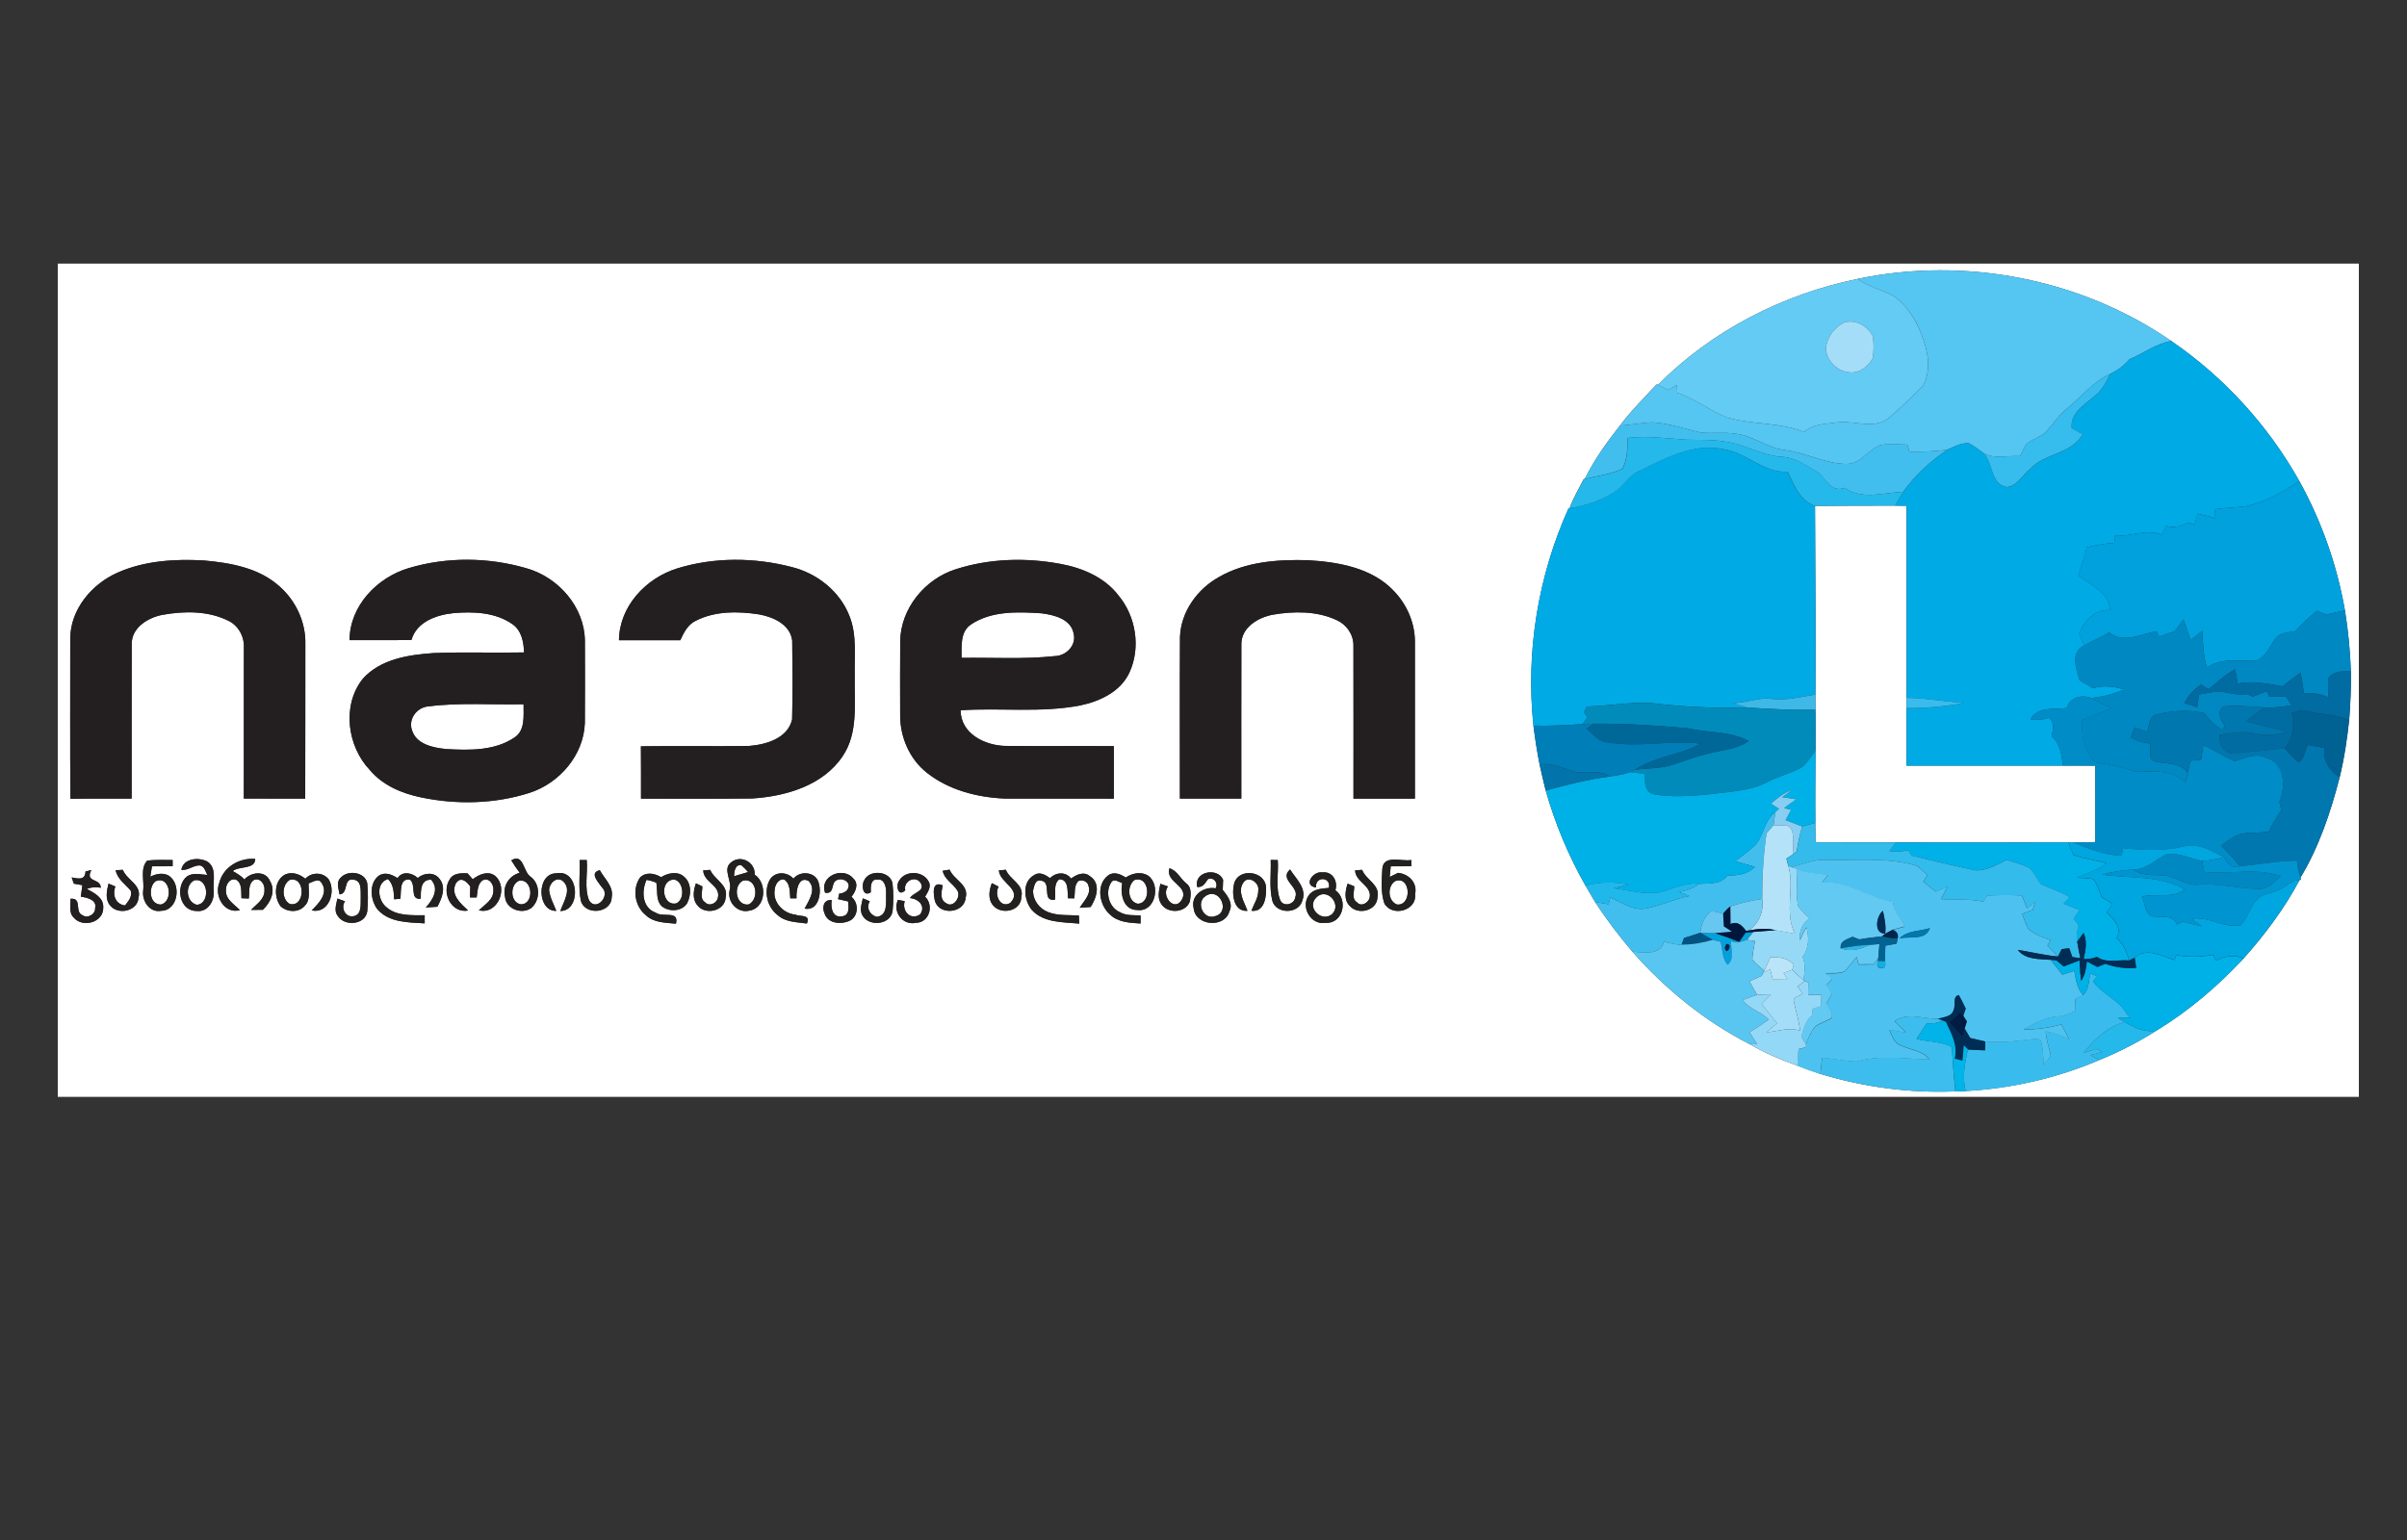 <?xml version="1.0" encoding="utf-8"?>
<!-- Generator: Adobe Illustrator 27.2.0, SVG Export Plug-In . SVG Version: 6.00 Build 0)  -->
<svg version="1.1" id="Layer_1" xmlns="http://www.w3.org/2000/svg" xmlns:xlink="http://www.w3.org/1999/xlink" x="0px" y="0px"
	 viewBox="0 0 500 320" style="enable-background:new 0 0 500 320;" xml:space="preserve">
<rect x="0" y="0" width="500" height="320" fill="#333333" stroke="none"/>
<style type="text/css">
	.st0{fill:#FFFFFF;}
	.st1{fill:#55C5F2;}
	.st2{fill:#63CBF4;}
	.st3{fill:#A4DDF8;}
	.st4{fill:#00AAE5;}
	.st5{fill:#36BCED;}
	.st6{fill:#41BEEE;}
	.st7{fill:#25B8EB;}
	.st8{fill:#00A1DC;}
	.st9{fill:#231F20;}
	.st10{fill:#0088C2;}
	.st11{fill:#006CA1;}
	.st12{fill:#3EB8E7;}
	.st13{fill:#008CC7;}
	.st14{fill:#39BCED;}
	.st15{fill:#008BBB;}
	.st16{fill:#0077AF;}
	.st17{fill:#006193;}
	.st18{fill:#007EB8;}
	.st19{fill:#006799;}
	.st20{fill:#00B1E8;}
	.st21{fill:#0074AB;}
	.st22{fill:#87CEF2;}
	.st23{fill:#B4E3F9;}
	.st24{fill:#33BBEC;}
	.st25{fill:#00A6DF;}
	.st26{fill:#0095D0;}
	.st27{fill:#232020;}
	.st28{fill:#4DC2F0;}
	.st29{fill:#96D9F7;}
	.st30{fill:#62C9F3;}
	.st31{fill:#20B8EB;}
	.st32{fill:#73CDF2;}
	.st33{fill:#00173D;}
	.st34{fill:#67C7F1;}
	.st35{fill:#002D55;}
	.st36{fill:#00244B;}
	.st37{fill:#0278AD;}
	.st38{fill:#005382;}
	.st39{fill:#026392;}
	.st40{fill:#59C6F2;}
	.st41{fill:#002249;}
	.st42{fill:#2CB5E6;}
	.st43{fill:#BAE5F9;}
	.st44{fill:#11B0E4;}
	.st45{fill:#94D8F7;}
	.st46{fill:#001C43;}
	.st47{fill:#3DBDED;}
	.st48{fill:#00B4E9;}
</style>
<g id="_x23_ffffffff">
	<path class="st0" d="M12,54.77h478v173.15H12V54.77 M385.83,57.96c-15.49,3.18-30.29,10.75-41.44,22.02l-0.26-0.12
		c-2.58,2.8-5.32,5.49-7.61,8.56c-2.74,3.48-5.36,7.1-7.31,11.09l-0.23,0.04c-1.02,1.99-2.16,3.93-2.94,6.04l-0.21,0.04
		c-6.34,14.08-8.91,29.79-7.29,45.15c0.32,2.7,0.75,5.39,1.27,8.05c0.39,1.81,0.83,3.62,1.27,5.42c1.95,6.9,4.73,13.56,8.28,19.8
		c0.66,1.12,1.32,2.25,1.99,3.37c2.32,3.63,4.97,7.04,7.74,10.33c6.85,7.79,15.08,14.47,24.33,19.2c3.14,1.84,6.51,3.28,9.94,4.47
		c1.58,0.63,3.17,1.21,4.79,1.73c9.05,2.76,18.56,4.02,28.02,3.63c0.53-0.01,1.61-0.05,2.15-0.07c9.52-0.53,18.97-2.69,27.75-6.44
		c4.14-1.68,8.12-3.74,11.9-6.13c6.69-4.08,12.7-9.2,18.04-14.93c4.47-5,8.53-10.42,11.68-16.35l0.3-0.07l-0.13-0.41
		c3.86-6.39,6.28-13.59,8.13-20.8c0.98-3.94,1.57-7.97,2-12.01c0.25-3.35,0.41-6.71,0.35-10.07c-0.15-4.24-0.55-8.46-1.23-12.65
		c-1.64-9.42-4.86-18.55-9.49-26.91c-6.48-11.55-15.63-21.58-26.56-29.06C432.28,57.91,408.13,53.24,385.83,57.96 M24.38,119.01
		c-5.32,2.37-9.69,7.55-9.79,13.56c0.02,11.14-0.06,22.27,0.04,33.41c4.24-0.07,8.48-0.01,12.72-0.04
		c0.01-10.66-0.02-21.33,0.01-31.99c-0.11-3.51,3.37-5.63,6.43-6.2c4.47-0.8,9.36-0.85,13.53,1.18c2.21,1,3.49,3.4,3.34,5.79
		c0,10.4,0.01,20.81-0.01,31.21c4.25,0.04,8.5,0,12.75,0.02c0.05-10.68,0-21.35,0.03-32.04c0.13-4.55-1.94-9.03-5.33-12.03
		c-4.25-3.88-10.18-4.93-15.72-5.42C36.31,116.12,30,116.5,24.38,119.01 M84.95,118.03c-6.59,1.94-12.31,7.84-12.34,14.99
		c4.28-0.03,8.58,0.03,12.86-0.04c1.07-3.79,5.22-5.22,8.74-5.58c4.13-0.36,8.69-0.17,12.2,2.27c1.93,1.32,2.38,3.72,2.45,5.9
		c-6.25,0.13-12.5-0.12-18.75,0.13c-5.22,0.35-11.1,1.24-14.77,5.37c-4.37,5.52-3.21,14.04,1.53,18.98
		c2.67,3.16,6.62,4.82,10.59,5.64c7.43,1.55,15.32,1.37,22.57-0.95c6.21-2.02,11.22-7.84,11.46-14.49c0.05-5.7,0.02-11.4,0.01-17.09
		c-0.07-7.02-5.5-13.21-12.12-15.07C101.48,115.77,92.85,115.69,84.95,118.03 M140.68,118.11c-6.51,2.03-12.02,7.86-12.11,14.92
		c4.25-0.01,8.49-0.01,12.74,0c0.74-1.61,1.59-3.31,3.29-4.08c4.01-2.02,8.73-1.96,13.07-1.29c2.94,0.52,6.5,2.11,6.89,5.47
		c0.07,5.44,0.11,10.89-0.02,16.34c-0.87,3.95-5.45,5.27-8.98,5.53c-7.47,0.1-14.95-0.05-22.43,0.07c0.04,3.63,0.01,7.25,0.02,10.88
		c7.7-0.02,15.41,0.05,23.1-0.04c6.97-0.44,14.7-2.68,18.78-8.78c3.31-4.86,2.39-10.98,2.52-16.52c-0.12-4.23,0.52-8.64-1.12-12.66
		c-1.98-5.09-6.69-8.81-11.93-10.12C156.76,115.81,148.36,115.74,140.68,118.11 M198.49,118.3c-6.37,2.03-11.38,8.13-11.48,14.92
		c-0.04,5.16-0.02,10.32-0.01,15.49c0.01,4.5,1.96,9.03,5.52,11.85c4.57,3.63,10.5,5.14,16.25,5.39c7.54,0.02,15.08,0,22.62,0.01
		c0-3.64,0-7.27,0-10.91c-7.52-0.04-15.04,0.04-22.56-0.04c-4.27-0.11-9.23-2.54-9.28-7.41c8.25-0.55,16.62,0.58,24.8-1
		c4.08-0.84,8.41-2.84,10.26-6.82c2.4-5.17,1.38-11.65-2.24-16.01c-2.89-3.8-7.51-5.75-12.08-6.59
		C213.08,115.83,205.49,116.04,198.49,118.3 M253.2,119.91c-4.51,2.52-7.91,7.24-8.09,12.5c-0.06,11.18-0.01,22.36-0.02,33.54
		c4.25,0,8.51,0,12.76,0c0.01-10.68-0.02-21.35,0.01-32.03c-0.06-3.51,3.46-5.62,6.54-6.19c4.36-0.75,9.1-0.8,13.19,1.1
		c2.04,0.88,3.51,2.91,3.55,5.15c0.04,10.66,0,21.32,0.01,31.98c4.25,0,8.51,0,12.76,0c0-10.92,0-21.84,0-32.76
		c-0.04-3.87-1.71-7.63-4.38-10.4c-4.55-4.82-11.5-6.01-17.82-6.39C265.43,116.23,258.77,116.69,253.2,119.91 M37.66,180.74
		c1.42,0.21,2.52-0.99,3.91-0.91c0.92,0.25,1.12,1.24,1.49,1.98c-1.39-0.08-2.95-0.56-4.21,0.3c-2.5,1.95-1.63,7.2,1.95,7.18
		c2.42,0.33,3.84-2.18,3.58-4.3c-0.16-1.97,0.67-4.6-1.25-5.93C41.34,178.05,38.1,178.32,37.66,180.74 M151.94,179.14
		c-2.01,1.43,0.25,3.94-0.38,5.87c-0.55,2.4,1.64,4.82,4.09,4.22c3.48-0.51,3.78-5.71,1.12-7.48
		C156.93,179.21,153.94,177.55,151.94,179.14 M29.75,185.02c-0.33,2.16,1.33,4.7,3.73,4.23c3.66-0.06,4.29-5.82,1.38-7.41
		c-1.21-0.54-2.51-0.24-3.64,0.33c0.09-0.54,0.26-1.62,0.35-2.16c1.43-0.01,2.86-0.01,4.29-0.02v-1.29
		c-1.77,0.01-3.54-0.11-5.3,0.14C29.07,180.49,29.99,183.01,29.75,185.02 M45.53,183.52c-1.05,2.71,1.1,6.47,4.31,5.6
		c-1.15-1.19-3.04-2.24-2.91-4.15c-0.07-1.13,0.78-2.57,2.1-2.18c1.35,0.8,1.02,2.52,1.12,3.85c0.38,0.02,1.15,0.06,1.53,0.07
		c0.18-1.29-0.21-3.07,1.1-3.88c1.35-0.5,2.29,0.99,2.15,2.18c0.05,1.83-1.67,2.89-2.8,4.06c0.81-0.01,1.64-0.01,2.46-0.02
		c1.62-1.51,2.75-3.92,1.47-6.02c-0.96-2.21-3.91-1.84-5.3-0.29c-0.68-0.75-1.55-1.25-2.42-1.74c1.38-1.12,4.62-0.26,4.68-2.53
		C49.7,178.21,46.33,180.17,45.53,183.52 M106.21,178.77c0.53,0.9,1.12,1.76,1.75,2.59c-2.21,0.6-3.6,2.8-3.04,5.07
		c0.24,2.48,3.44,3.62,5.39,2.29c1.98-1.58,1.98-5.08-0.12-6.56C108.67,181.14,108.77,177.21,106.21,178.77 M120.41,178.71
		c0.12,2.8-0.31,5.67,0.24,8.44c0.88,3.2,6.39,2.64,6.42-0.72c0.43-2.26-1.52-3.8-2.47-5.61c-2.32,0.55-0.21,2.57,0.45,3.59
		c1.85,1.67-1.2,5.11-2.68,2.69c-1.05-2.63-0.24-5.62-0.49-8.39L120.41,178.71 M263.96,178.69c0.11,2.81-0.34,5.7,0.33,8.46
		c0.77,2.86,5.51,2.83,6.25-0.04c0.96-2.52-1.35-4.52-2.56-6.44c-2.38,2.07,2,3.61,1.08,5.79c-0.18,1.49-2.48,2.09-3.12,0.59
		c-1.04-2.63-0.3-5.58-0.51-8.33L263.96,178.69 M287.15,180.51c-0.12,2.38-0.38,4.9,0.42,7.2c1.58,2.89,6.79,1.54,6.38-1.92
		c0.54-2.35-1.31-4.22-3.54-4.42c-0.44,0.21-1.3,0.64-1.73,0.85c0.05-0.55,0.16-1.65,0.21-2.21c1.43-0.01,2.86-0.01,4.28-0.02v-1.29
		C291.21,179.08,287.38,177.52,287.15,180.51 M24.02,180.82c0.38,1.85,1.98,2.89,3.13,4.23c0.38,1.24-0.47,2.18-1.17,3.09
		c-2.01-0.24-2.66-2.2-2.01-3.94c-0.36-0.15-1.07-0.45-1.42-0.6c-0.36,1.49-0.76,3.25,0.33,4.54c1.64,2.07,5.71,1.21,5.9-1.61
		c0.7-2.67-2.44-3.66-3.26-5.79C25.14,180.76,24.39,180.79,24.02,180.82 M146.08,180.85c0.05,2.48,3.57,3.06,3.06,5.62
		c-0.18,1.22-1.84,2.03-2.72,0.98c-1.12-0.72-0.49-2.21-0.53-3.26c-0.33-0.16-1-0.48-1.33-0.64c-0.54,1.52-0.81,3.36,0.38,4.66
		c1.66,2.02,5.68,1.07,5.79-1.72c0.64-2.63-2.34-3.66-3.2-5.73C147.18,180.77,146.45,180.82,146.08,180.85 M195.82,180.94
		c0.37,1.84,2.18,2.66,3.07,4.14c0.78,1.35-0.93,3.71-2.37,2.57c-1.39-0.73-0.92-2.47-0.7-3.68c-2.35-1.03-1.92,1.92-1.62,3.2
		c0.85,3.12,6.13,2.63,6.39-0.63c0.73-2.69-2.46-3.72-3.34-5.84C196.9,180.76,196.19,180.88,195.82,180.94 M207.49,180.86
		c0.17,2.65,5.01,3.96,2.38,6.75c-2.08,1.27-3.41-1.74-2.43-3.37c-0.36-0.18-1.06-0.54-1.41-0.73c-0.58,1.51-0.87,3.37,0.31,4.68
		c1.72,1.99,5.8,1.1,5.81-1.78c0.67-2.63-2.39-3.57-3.21-5.68C208.59,180.76,207.85,180.83,207.49,180.86 M242.93,180.42
		c-0.96,2.95,4.2,3.63,2.56,6.56c-1.57,2.61-4.34-0.85-2.87-2.77c-0.39-0.14-1.18-0.41-1.58-0.55c-0.25,1.31-0.67,2.75,0.07,4
		c1.23,2.29,5.19,2.16,6.07-0.37c0.18-1.25,0.42-2.86-0.75-3.71C245.2,182.59,244.52,180.89,242.93,180.42 M281.49,180.85
		c0.08,2.49,3.63,3.19,3,5.79c-0.35,1.02-1.74,1.85-2.6,0.86c-1.19-0.72-0.55-2.23-0.58-3.33c-0.35-0.14-1.04-0.41-1.38-0.55
		c-0.47,1.5-0.83,3.41,0.46,4.64c1.71,1.96,5.66,1,5.75-1.8c0.6-2.6-2.4-3.62-3.19-5.71C282.58,180.76,281.86,180.82,281.49,180.85
		 M17.76,181.08c-0.04,1.87-1.52,1.5-2.86,1.25l0.44,1.29c0.44,0.08,1.32,0.24,1.77,0.32c-0.1,0.79-0.21,1.59-0.31,2.39
		c1.21,0.16,3.4,0.65,2.96,2.36c0.13,1.24-1.57,2.25-2.55,1.52c-1.86-0.67,0.01-3.66-2.56-3.45c0.07,1.3-0.41,2.88,0.67,3.91
		c1.82,2.2,6.2,1.03,6.13-2.05c0.13-2.09-1.87-3.06-3.41-3.91c0.93-0.36,1.9-0.44,2.91-0.24c-0.09-2.09-3.36-0.99-1.97-3.68
		L17.76,181.08 M59.05,181.81c-2.13,1.32-2.16,4.61-0.77,6.49c1.35,1.27,3.79,1.39,5.03-0.09c1.24-1.21,0.76-3.11,0.8-4.65
		c0.84-0.26,2.12-1.21,2.71-0.07c1.47,2.12-0.63,4.25-2.07,5.68c3.55,0.77,5.1-3.89,3.54-6.44c-1.18-1.55-3.56-1.56-4.86-0.14
		C62.2,181.59,60.53,181.01,59.05,181.81 M70.82,182.33c-1.07,0.95-0.46,2.34-0.28,3.51c1.92-0.16,0.7-3.4,2.83-3.07
		c1.87,0.16,1.52,2.36,1.57,3.68c-0.07,1.35,0.32,3.64-1.53,3.92c-1.71,0.32-2.67-1.81-1.74-3.09c-0.53-0.19-1.05-0.39-1.58-0.58
		c-0.21,1.2-0.79,2.61,0.13,3.68c1.44,2.18,5.7,1.78,6.08-1.04c0.17-1.94,0.17-3.91-0.01-5.85
		C75.8,181.19,72.29,180.73,70.82,182.33 M82.59,182.47c-1.17-0.75-2.6-1.37-3.91-0.51c-2.1,1.61-1.75,4.98-0.33,6.93
		c2.41,2.84,6.47,2.76,9.86,2.97c0-0.41,0-1.26,0-1.68c-2.68-0.03-5.73,0.21-7.91-1.64c-1.81-1.4-2.32-5.05,0.27-5.89
		c1.17,1.11,1.23,2.7,1.29,4.21c0.33-0.03,0.98-0.08,1.3-0.11c0.21-1.38-0.28-4.34,2-3.97c1.37,1.14-0.15,4.24,2.23,3.96
		c0.01-1.61-0.1-4.02,2.14-3.95c1.77,1.91,0.36,4.2-1.09,5.77c0.8-0.05,1.6-0.1,2.4-0.15c0.92-1.72,1.87-4.02,0.48-5.76
		c-1.09-1.51-3.24-1.33-4.55-0.22C85.62,181.36,83.59,180.91,82.59,182.47 M93.42,182.72c-1.81,2.73,0.32,7.12,3.82,6.47
		c-1.54-1.46-3.72-3.28-2.54-5.65c0.98-1.51,2.27-0.41,2.99,0.66c-0.01,0.56-0.04,1.7-0.05,2.27c0.34,0,1.03,0,1.38,0
		c0.24-1.23,0.1-2.75,1.24-3.56c1.33-0.67,2.33,0.84,2.23,2.03c0.1,1.96-1.78,3.02-3.02,4.2c3.94,0.97,6.2-4.62,3.43-7.12
		c-1.48-1.19-3.39-0.33-4.69,0.67c-0.27-0.31-0.82-0.92-1.1-1.24C95.78,181.44,94.17,181.38,93.42,182.72 M115.56,189.27
		c-0.55-1.41-1.32-2.77-1.49-4.29c-0.01-1.35,1.45-2.92,2.8-1.95c2.03,1.7,0.17,4.37-0.47,6.27c4.37-0.01,3.98-8.76-0.8-7.84
		C111.34,181.45,111.57,189.43,115.56,189.27 M132.97,182.32c-1.69,2.35-1.12,5.99,1.14,7.8c1.66,1.64,4.14,1.59,6.3,1.81
		c0.69-2.86-2.75-1.21-4.22-2.3c-2.8-0.99-2.99-4.46-1.89-6.81c0.7,0.12,1.38,0.32,2.03,0.6c0.32,1.62-0.17,3.55,1.1,4.85
		c1.47,1.26,4.15,1.16,5.27-0.53c0.92-1.74,0.98-4.25-0.64-5.6c-1.32-1.19-3.37-0.73-4.74,0.13
		C135.98,181.45,134.21,181.12,132.97,182.32 M159.94,182.75c-1.38,2.4-0.59,5.75,1.61,7.41c1.65,1.49,3.99,1.44,6.06,1.74
		c0.88-1.98-1.48-1.38-2.42-1.85c-2.46-0.25-4.66-2.52-4.28-5.07c0.03-1.01,0.77-2.44,1.98-2.23c1.3,0.87,1.14,2.55,1.27,3.91
		l1.3,0.01c-0.1-1.44,0.33-4.72,2.49-3.63c1.72,1.72,0.08,4.08-0.81,5.76c2.89,0.57,3.56-3.23,2.95-5.26
		c-0.52-2.38-3.86-2.75-5.27-0.96C163.52,181.11,161.05,181.02,159.94,182.75 M171.39,185.5c1.88,0.31,1.27-1.56,2.08-2.4
		c0.81-0.7,2.3-0.44,2.77,0.56c0.3,1.24-0.84,1.97-1.92,2.03c-0.06,0.29-0.18,0.86-0.24,1.14c0.52,0.13,1.57,0.36,2.09,0.48
		c0.12,1.17,0.36,2.95-1.29,3.09c-2.05,0.36-2.34-1.92-2.12-3.37c-1.71-0.16-2.05,1.55-1.47,2.81c0.69,2.16,3.6,2.31,5.33,1.42
		c1.75-0.98,1.76-3.7,0.24-4.91c0.87-1.05,1.6-2.72,0.37-3.82C175.17,179.99,170.15,182.02,171.39,185.5 M179.48,183.01
		c-0.55,0.92-0.3,3.48,1.42,2.4c-0.04-0.92-0.11-2.83,1.34-2.64c1.58-0.27,1.92,1.82,1.83,2.97c-0.05,1.69,0.41,4.42-1.88,4.77
		c-1.49-0.31-2.31-1.91-1.51-3.24c-0.36-0.16-1.08-0.46-1.44-0.61c-0.24,1.12-0.7,2.32-0.14,3.44c1.23,2.49,5.76,2.17,6.31-0.7
		c0.2-1.96,0.21-3.94-0.01-5.9C184.82,180.91,180.48,180.62,179.48,183.01 M186.8,182.96c-0.78,0.91-0.29,3.57,1.25,2.03
		c-0.46-2,2.29-3.21,3.27-1.4c0.84,1.65-1.69,1.85-2.27,3.03c1.75,0.13,3.34,1.66,2.08,3.39c-2.03,1.34-3.82-0.75-3.19-2.76
		c-0.36-0.07-1.06-0.19-1.41-0.26c-1.15,2.53,1,5.36,3.76,4.76c2.77-0.03,3.77-3.63,1.89-5.42c0.52-0.94,1.39-2.13,0.7-3.2
		C191.71,180.93,188.07,180.81,186.8,182.96 M218.13,182.47c-0.92-0.67-2.22-1.42-3.31-0.64c-2.61,1.41-2.12,5.29-0.47,7.27
		c2.49,2.69,6.47,2.49,9.83,2.81c-0.01-0.42-0.05-1.27-0.07-1.69c-2.16-0.12-4.42,0.1-6.47-0.73c-1.79-0.72-3.12-2.51-3.04-4.48
		c0.2-0.79,0.41-2.33,1.61-2.03c2.43,0.23,0.01,4.42,2.92,3.97c0.23-1.39-0.38-3.23,0.9-4.24c2.01-0.04,1.69,2.58,1.81,3.94
		l1.33,0.01c0.16-1.21-0.1-2.61,0.81-3.58c0.82-0.41,2.03,0.1,2.15,1.07c0.55,1.73-1.05,3.1-1.84,4.47c0.56-0.04,1.7-0.12,2.26-0.16
		c1.24-1.89,2.18-4.9-0.13-6.39c-1.27-1.08-2.78-0.35-3.94,0.48C221.42,181.08,219.34,181.22,218.13,182.47 M230.16,181.93
		c-2.51,1.91-1.84,6.1,0.35,8.03c1.68,1.71,4.18,1.79,6.42,1.94c0-0.41,0.01-1.25,0.01-1.67c-1.45-0.1-3.02,0.08-4.32-0.7
		c-2.28-0.97-3.12-4.18-1.78-6.18c0.55-0.89,1.58-0.06,2.27,0.15c-0.42,2.26,0.21,5.59,3.11,5.59c3.79,0.53,4.98-5.2,2.29-7.13
		c-1.46-0.92-3.31-0.52-4.66,0.38C232.76,181.64,231.33,181.02,230.16,181.93 M248.7,184.32c1.24,0.1,1.63-0.85,2.24-1.66
		c1.22-0.44,2.18,0.81,1.57,1.92c-2.46-0.44-5.24,1.44-4.56,4.16c0.37,3.66,6.4,4.17,7.41,0.67c0.86-1.67-0.34-3.26-1.37-4.48
		c0.01-0.53,0.06-1.58,0.08-2.12C252.95,180.14,247.9,181.1,248.7,184.32 M256.39,183.5c-0.56,2.11-0.23,5.99,2.75,5.76
		c-0.65-1.81-2.16-4-0.85-5.88c1.01-1.56,3.34,0.02,3.09,1.56c0.05,1.56-0.9,2.89-1.43,4.3c2.76,0.36,3.17-3,3.03-5.02
		C262.65,180.94,257.34,180.34,256.39,183.5 M273.39,184.42c-0.28-2.41,3.17-2.28,2.65,0.07c-1.47,0.16-3.23,0.18-4.17,1.55
		c-1.74,2.39,0.39,6.23,3.45,5.71c3.63,0.27,4.85-4.79,2.08-6.76c0.56-1.88-0.58-3.98-2.73-3.72
		C272.79,180.94,270.59,184.01,273.39,184.42z"/>
	<path class="st0" d="M377.03,105.13c5.53-0.04,11.07-0.08,16.61-0.06c0.59,0.01,1.78,0.01,2.38,0.02
		c0.01,13.3-0.01,26.61,0.01,39.91c-0.01,0.54-0.01,1.61-0.01,2.15c-0.01,3.98,0,7.97,0,11.95c10.83-0.01,21.65,0.01,32.47-0.01
		c2.25-0.01,4.49-0.01,6.74,0.01c0.02,5.29,0.02,10.58,0.01,15.87c-1.54,0.02-3.08,0.06-4.61,0.07l-0.96-0.02
		c-11.96,0.01-23.91,0.04-35.87,0.01c-5.55-0.04-11.11,0-16.66-0.02c-0.01-1.35-0.03-2.69-0.04-4.04
		c-0.05-4.99,0.01-9.99,0.04-14.98c0.01-2.83,0.03-5.67-0.01-8.5c-0.01-1.06-0.02-2.12-0.01-3.17
		C377.18,131.26,377.11,118.19,377.03,105.13z"/>
	<path class="st0" d="M201.71,129.75c4.26-2.84,9.73-2.64,14.64-2.31c2.61,0.33,6.16,1.19,6.68,4.25c0.61,2.41-1.56,4.59-3.91,4.64
		c-6.43,0.7-12.92,0.27-19.38,0.37C199.77,134.32,199.4,131.28,201.71,129.75z"/>
	<path class="st0" d="M85.56,151.67c-0.77-2.34,1.1-4.73,3.46-4.89c6.54-0.84,13.17-0.3,19.74-0.44c-0.04,2.38,0.41,5.45-1.95,6.95
		c-4.11,2.74-9.35,2.63-14.07,2.36C90.02,155.38,86.45,154.7,85.56,151.67z"/>
	<path class="st0" d="M152.48,182.07c0.02-0.92,0.2-2.49,1.51-2.29c0.5,0.44,0.98,0.92,1.42,1.43
		C154.44,181.5,153.46,181.79,152.48,182.07z"/>
	<path class="st0" d="M32.25,183.15c3.06-1.43,3.9,4.16,1.15,4.81C31.02,187.93,30.76,184.44,32.25,183.15z"/>
	<path class="st0" d="M40.32,182.94c3.03-0.72,3.4,4.91,0.56,5.07C38.67,187.46,38.36,183.99,40.32,182.94z"/>
	<path class="st0" d="M60.21,182.83c3.27-0.82,3.26,5.71,0.01,5.02C58.47,186.91,58.49,183.83,60.21,182.83z"/>
	<path class="st0" d="M107.75,183.04c2.89-0.69,3.35,4.84,0.48,4.87C105.99,187.64,105.84,183.92,107.75,183.04z"/>
	<path class="st0" d="M138.79,183.18c2.69-1.89,4.11,3.34,1.71,4.53C138.05,188.3,137.15,184.52,138.79,183.18z"/>
	<path class="st0" d="M154.37,182.97c2.86-0.61,3.4,3.96,1.11,4.98C152.8,188.26,152.23,183.98,154.37,182.97z"/>
	<path class="st0" d="M235.63,182.88c3.15-1.13,3.68,4.86,0.69,4.91C234.19,187.3,234.09,184.09,235.63,182.88z"/>
	<path class="st0" d="M289.78,183.11c3.22-1.32,3.63,5.09,0.45,4.85C288.26,187.27,288.15,184.16,289.78,183.11z"/>
	<path class="st0" d="M250.5,186.14c2.89-1.83,5.11,3.31,2.02,4.2C249.95,191.35,248.28,187.46,250.5,186.14z"/>
	<path class="st0" d="M273.38,186.54c2.14-2.29,5.45,1.27,3.36,3.38C274.6,191.79,271.34,188.65,273.38,186.54z"/>
</g>
<g id="_x23_55c5f2ff">
	<path class="st1" d="M385.83,57.96c22.3-4.72,46.45-0.05,65.23,12.9c-3.2,0.51-5.76,2.6-8.7,3.77c-1.1,1.32-2.49,2.34-4.03,3.08
		c-3.43,1.57-5.8,4.58-8.66,6.93c-1.67,1.34-2.93,3.08-4.29,4.71c-1.13,1.41-3.05,1.76-4.4,2.89c-0.53,0.81-0.93,1.68-1.36,2.54
		c-2.52-0.18-5.19,0.7-7.54-0.58c-1.01-0.74-1.98-1.53-3.09-2.09c-1.58-0.16-3.01,0.73-4.42,1.3c-2.63,0.44-5.29,0.45-7.93,0.46
		c-0.16-0.5-0.3-0.99-0.44-1.49c-1.78-0.01-3.58-0.18-5.35,0.05c-2.64,0.83-4.2,3.92-7.16,3.98c-4.51,0.01-8.55-2.37-12.99-2.89
		c-3.6-0.45-6.54-2.98-10.15-3.39c-2.43-0.39-4.88,0.03-7.3-0.28c-3.34-0.7-6.6-1.94-10.04-2.09c-2.23,0.08-4.44,0.57-6.67,0.66
		c2.29-3.07,5.02-5.76,7.61-8.56l0.26,0.12c0.73,0.36,1.47,0.7,2.21,1.06c0.56-0.36,1.13-0.71,1.7-1.06
		c-0.04,0.52-0.08,1.04-0.12,1.56c3.8,1.21,6.95,3.78,10.63,5.25c5.22,1.45,10.84,0.95,15.94,2.97c2-1.77,4.8-1.68,7.29-2.03
		c3.46-0.3,7.46,1.56,10.43-0.98c2.35-2.07,4.65-4.23,6.86-6.44c1.49-2.4,1.4-5.51,0.67-8.16c-1.04-3.98-3.04-7.91-6.36-10.45
		C391.17,60.2,388.21,59.67,385.83,57.96z"/>
</g>
<g id="_x23_63cbf4ff">
	<path class="st2" d="M344.39,79.98c11.15-11.27,25.94-18.84,41.44-22.02c2.38,1.71,5.34,2.24,7.82,3.74
		c3.31,2.54,5.31,6.47,6.36,10.45c0.73,2.65,0.82,5.76-0.67,8.16c-2.21,2.22-4.51,4.37-6.86,6.44c-2.97,2.54-6.97,0.68-10.43,0.98
		c-2.49,0.36-5.29,0.27-7.29,2.03c-5.1-2.03-10.71-1.52-15.94-2.97c-3.68-1.47-6.83-4.03-10.63-5.25c0.04-0.53,0.07-1.04,0.12-1.56
		c-0.57,0.35-1.14,0.7-1.7,1.06C345.87,80.68,345.13,80.33,344.39,79.98 M383.03,67.03c-2.04,1.04-3.58,3.14-3.73,5.46
		c0.17,2.59,2.46,4.77,5.05,4.89c1.98,0.15,3.77-1.3,4.67-2.95c0.24-1.52,0.24-3.08,0.01-4.6
		C387.84,67.72,385.47,66.26,383.03,67.03z"/>
</g>
<g id="_x23_a4ddf8ff">
	<path class="st3" d="M383.03,67.03c2.44-0.77,4.81,0.69,6,2.8c0.23,1.52,0.22,3.08-0.01,4.6c-0.9,1.65-2.69,3.1-4.67,2.95
		c-2.58-0.12-4.88-2.3-5.05-4.89C379.45,70.17,380.98,68.07,383.03,67.03z"/>
	<path class="st3" d="M366.31,202.1c0.34-0.18,1.04-0.55,1.38-0.74c0.14,0.53,0.42,1.58,0.55,2.1c1.01-0.01,2.03-0.03,3.05-0.04
		c-0.27-0.41-0.54-0.83-0.81-1.24c0.6-0.22,1.2-0.45,1.81-0.68c0.71,0.77,1.5,1.45,2.31,2.12l0.26,0.22
		c-0.36,0.28-1.09,0.85-1.45,1.13c0.35,0.5,0.7,1.01,1.07,1.52c-0.63,0.43-1.63,0.54-1.92,1.31c0.45,2.14,1.1,4.23,1.41,6.4
		c-2.33-0.87-4.68,0.15-7.02,0.3c0.73-0.63,1.45-1.25,2.18-1.87c-1.07-1.34-2.14-2.69-3.2-4.03c0.64-0.66,1.28-1.32,1.92-1.98
		c-0.95,0.01-1.91,0.02-2.86,0.1c-0.53-0.94-1.06-1.87-1.59-2.8c0.85-0.38,1.7-0.76,2.55-1.15
		C366.04,202.61,366.22,202.27,366.31,202.1z"/>
</g>
<g id="_x23_00aae5ff">
	<path class="st4" d="M442.36,74.64c2.94-1.18,5.5-3.26,8.7-3.77c10.92,7.49,20.07,17.51,26.56,29.06
		c-3.29,2.36-6.95,4.31-10.9,5.23c-2.19,0.36-4.42,0.29-6.62,0.67c0.02,0.62,0.05,1.25,0.08,1.87c-1.21-0.36-2.41-0.67-3.63-0.94
		c-0.25,0.76-0.5,1.52-0.73,2.29c-0.41-0.15-0.8-0.3-1.19-0.45c-1.44,0.68-3.02,1.2-4.6,0.69c-0.33,0.61-0.64,1.22-0.95,1.83
		c-3.21-1.33-6.47,0.44-9.74,0.21c-0.05,0.5-0.1,0.98-0.13,1.48c-1.94,0.15-3.86,0.45-5.74,0.92c-0.39,2.01-1.19,3.91-1.71,5.88
		c2.53,1.98,6.36,3.44,6.56,7.16c-3.09-0.19-5.3,2.18-6.44,4.79c0.27,0.88,0.66,1.72,1.03,2.57c-2.92,1.49-1.62,4.79-0.92,7.21
		c0.92,0.56,1.85,1.12,2.78,1.69c2.15-0.73,4.41-0.36,6.54,0.24c-2.21,0.89-4.51,1.55-6.89,1.77c-2.03-0.76-4.43-0.16-5.1,2.09
		c-2.63,0.39-5.99-0.44-7.53,2.33c1.29,0.24,2.59,0.09,3.84-0.3c1.25,0.99,0.92,2.44,0.53,3.77c1.75,1.58,2.15,3.92,2.35,6.16
		c-10.82,0.02-21.64,0-32.47,0.01c0-3.98-0.01-7.97,0-11.95c3.98,0.02,7.95-0.34,11.86-1.04c-3.95-0.38-7.88-1.01-11.85-1.1
		c-0.01-13.3,0.01-26.61-0.01-39.91c-0.6-0.01-1.79-0.01-2.38-0.02c0.55-0.96,1.1-1.93,1.69-2.87c2.48-3.49,5.68-6.42,9.23-8.79
		c1.41-0.58,2.84-1.47,4.42-1.3c1.12,0.55,2.09,1.35,3.09,2.09c1.97,2.11,1.38,6.36,4.73,7.01c2.23-0.14,3.31-2.54,4.93-3.78
		c3.07-3.29,8.59-3.05,10.9-7.18c-0.77-0.41-1.54-0.83-2.29-1.24c-0.35-3.26,2.8-4.95,4.88-6.81c1.47-1.15,2.32-2.83,3.1-4.48
		C439.87,76.97,441.26,75.96,442.36,74.64z"/>
	<path class="st4" d="M340.59,97.83c5.42-2.69,11.47-5.93,17.71-4.43c4.62,0.82,8.14,4.92,13.03,4.62c1.32,2.75,2.48,6.07,5.7,7.11
		c0.07,13.06,0.15,26.13,0.09,39.19c-3.03,0.49-6.07,1.29-9.16,0.9c-2.77-0.37-5.4,0.95-8.17,0.87c1.07,0.3,2.13,0.63,3.2,0.92
		c-6.76,0.21-13.56-0.12-20.27-0.96c-4.38-0.16-8.72,0.65-13.09,0.76c-0.15,0.29-0.44,0.86-0.58,1.14c0.17,0.28,0.52,0.84,0.69,1.12
		c-0.33,0.46-0.64,0.92-0.96,1.38c-3.41,0.25-6.83,0.42-10.25,0.33c-1.62-15.36,0.95-31.07,7.29-45.15l0.21-0.04
		c3.5-0.53,6.95-1.67,9.86-3.74C337.53,100.59,338.59,98.62,340.59,97.83z"/>
</g>
<g id="_x23_36bcedff">
	<path class="st5" d="M429.67,84.64c2.86-2.35,5.22-5.36,8.66-6.93c-0.78,1.65-1.64,3.33-3.1,4.48c-2.09,1.86-5.23,3.55-4.88,6.81
		c0.75,0.41,1.52,0.83,2.29,1.24c-2.31,4.13-7.83,3.88-10.9,7.18c-1.62,1.24-2.7,3.64-4.93,3.78c-3.35-0.65-2.76-4.91-4.73-7.01
		c2.35,1.27,5.02,0.39,7.54,0.58c0.43-0.86,0.83-1.73,1.36-2.54c1.35-1.12,3.26-1.47,4.4-2.89C426.74,87.72,428,85.98,429.67,84.64z
		"/>
</g>
<g id="_x23_41beeeff">
	<path class="st6" d="M336.53,88.42c2.23-0.09,4.44-0.58,6.67-0.66c3.44,0.16,6.7,1.39,10.04,2.09c2.42,0.31,4.88-0.11,7.3,0.28
		c3.61,0.41,6.55,2.94,10.15,3.39c4.43,0.52,8.47,2.9,12.99,2.89c2.96-0.06,4.51-3.15,7.16-3.98c1.77-0.24,3.57-0.06,5.35-0.05
		c0.14,0.5,0.29,0.99,0.44,1.49c2.64-0.01,5.31-0.02,7.93-0.46c-3.54,2.38-6.75,5.3-9.23,8.79c-4.08,0.16-8.52,1.76-12.19-0.84
		c-2.47,1.03-3.78-1.46-5.16-2.99c-2.5-1.41-4.91-3.32-7.9-3.45c-4.16-0.25-7.75-2.67-11.85-3.17c-2.6-0.45-5.25-0.3-7.87-0.38
		c-4.1-0.25-8.22-0.87-12.32-0.36c0.05,2.15,0.01,4.51-1.06,6.42c-2.46,1.12-5.17,1.47-7.79,2.08
		C331.17,95.52,333.79,91.9,336.53,88.42z"/>
	<path class="st6" d="M364.86,175.32c1.56-2.05,1.74-5.02,3.95-6.59c-0.16,0.91-0.29,1.83-0.41,2.75c-0.48,0.56-0.95,1.12-1.44,1.67
		c-0.67,4.51-0.92,9.08-0.9,13.63c-2.26,0.36-4.49,0.84-6.64,1.58c-0.56,0.44-1.06,0.95-1.49,1.52c-0.84-0.18-1.67-0.6-2.55-0.48
		c-1.4,1.07-1.98,2.75-2.19,4.43c-1.12,0.39-2.25,0.72-3.37,1.07c-0.13,0.35-0.38,1.04-0.51,1.38c-1.26,0.07-2.47-0.32-3.66-0.62
		c-0.7,2.97-4.28,2.21-6.56,2.1c-2.77-3.29-5.42-6.7-7.74-10.33c0.92,0.16,1.86,0.31,2.79,0.46c0.09-0.35,0.28-1.05,0.37-1.41
		c2.39,1.05,4.77,2.85,7.53,2.27c3.03-0.59,5.85-1.99,8.9-2.56c-0.72-0.29-1.44-0.57-2.15-0.85c1.44-0.33,2.96-0.64,4.07-1.69
		c2.09-0.12,4.57,0.19,5.98-1.72c2.04-0.01,4.23-0.2,5.68-1.83c-1.35-0.39-2.71-0.76-4.06-1.13
		C361.94,177.78,363.54,176.7,364.86,175.32z"/>
</g>
<g id="_x23_25b8ebff">
	<path class="st7" d="M338.07,91.01c4.1-0.51,8.22,0.1,12.32,0.36c2.62,0.07,5.26-0.07,7.87,0.38c4.1,0.5,7.69,2.92,11.85,3.17
		c2.98,0.13,5.39,2.03,7.9,3.45c1.38,1.53,2.69,4.02,5.16,2.99c3.66,2.6,8.11,1,12.19,0.84c-0.6,0.94-1.15,1.91-1.69,2.87
		c-5.54-0.02-11.08,0.01-16.61,0.06c-3.22-1.04-4.37-4.36-5.7-7.11c-4.89,0.3-8.41-3.8-13.03-4.62c-6.25-1.49-12.29,1.74-17.71,4.43
		c-2.01,0.78-3.06,2.75-4.69,4.03c-2.91,2.06-6.36,3.2-9.86,3.74c0.78-2.11,1.92-4.05,2.94-6.04l0.23-0.04
		c2.62-0.61,5.33-0.96,7.79-2.08C338.08,95.52,338.12,93.16,338.07,91.01z"/>
	<path class="st7" d="M441.36,212.34c1.98,1.21,4.2,2.28,6.61,1.81c-3.77,2.39-7.76,4.45-11.9,6.13c-0.46-0.26-1.37-0.78-1.82-1.03
		c0.61-0.17,1.84-0.5,2.44-0.67c-0.41-0.21-0.81-0.41-1.2-0.61c-0.9,0.27-1.8,0.55-2.69,0.82
		C435.02,215.9,437.83,213.42,441.36,212.34z"/>
</g>
<g id="_x23_00a1dcff">
	<path class="st8" d="M466.72,105.16c3.95-0.92,7.61-2.87,10.9-5.23c4.63,8.36,7.85,17.49,9.49,26.91
		c-1.28,0.26-2.55,0.55-3.82,0.84c-0.67-0.24-1.33-0.5-1.99-0.75c-1.59,1.29-3.12,2.67-4.48,4.2c-1.46,0.32-3.28,0.29-4.22,1.66
		c-1.19,1.52-1.87,3.75-3.85,4.43c-3.46,0.33-7.26-0.7-10.31,1.49c-0.78-2.46-0.81-5.05-0.98-7.61c-0.81,0.63-1.61,1.27-2.41,1.9
		c-0.5-1.44-1-2.86-1.49-4.3c-0.61,0.82-1.21,1.64-1.8,2.46c-1.09,0.38-2.18,0.75-3.26,1.12c-0.18-0.36-0.36-0.73-0.53-1.08
		c-3.25,0.51-6.85,2.63-9.84,0.23c-1.71,0.97-3.48,1.84-5.24,2.7c-0.37-0.85-0.76-1.69-1.03-2.57c1.15-2.61,3.36-4.99,6.44-4.79
		c-0.2-3.71-4.03-5.18-6.56-7.16c0.52-1.98,1.32-3.87,1.71-5.88c1.89-0.47,3.8-0.77,5.74-0.92c0.03-0.5,0.07-0.98,0.13-1.48
		c3.28,0.23,6.53-1.55,9.74-0.21c0.31-0.61,0.62-1.22,0.95-1.83c1.58,0.51,3.16-0.01,4.6-0.69c0.39,0.15,0.78,0.3,1.19,0.45
		c0.24-0.76,0.48-1.52,0.73-2.29c1.22,0.27,2.43,0.58,3.63,0.94c-0.03-0.62-0.06-1.25-0.08-1.87
		C462.3,105.45,464.53,105.52,466.72,105.16z"/>
	<path class="st8" d="M353.2,193.82c0.99,0.01,1.98,0.04,2.97,0.07c1.72,0.51,3.41,1.15,5.1,1.81c0.42-0.65,0.87-1.29,1.32-1.92
		c0.41-0.04,1.23-0.1,1.64-0.14c-0.33,0.41-1,1.24-1.32,1.66c-1.08,0.28-2.21,0.93-3.31,0.2c-0.11,1.62,0.79,3.8-0.73,4.96
		c-1.14-1.29-1.01-3.19-1.45-4.77c-0.41-0.1-1.24-0.3-1.66-0.39C354.9,194.81,354.05,194.32,353.2,193.82 M358.63,196.16l-0.33,0.71
		C358.54,198.83,360.15,196.1,358.63,196.16z"/>
</g>
<g id="_x23_231f20ff">
	<path class="st9" d="M24.38,119.01c5.62-2.51,11.94-2.89,18-2.55c5.53,0.5,11.46,1.55,15.72,5.42c3.4,3,5.46,7.48,5.33,12.03
		c-0.03,10.68,0.02,21.36-0.03,32.04c-4.25-0.02-8.5,0.01-12.75-0.02c0.01-10.4,0.01-20.81,0.01-31.21
		c0.16-2.39-1.13-4.79-3.34-5.79c-4.17-2.03-9.06-1.98-13.53-1.18c-3.06,0.57-6.54,2.69-6.43,6.2c-0.04,10.66-0.01,21.33-0.01,31.99
		c-4.24,0.03-8.48-0.03-12.72,0.04c-0.1-11.14-0.02-22.27-0.04-33.41C14.69,126.56,19.06,121.38,24.38,119.01z"/>
	<path class="st9" d="M84.95,118.03c7.9-2.34,16.53-2.26,24.43,0.06c6.62,1.86,12.05,8.05,12.12,15.07
		c0.01,5.7,0.04,11.4-0.01,17.09c-0.24,6.64-5.25,12.47-11.46,14.49c-7.25,2.32-15.14,2.51-22.57,0.95
		c-3.97-0.82-7.92-2.48-10.59-5.64c-4.74-4.94-5.9-13.46-1.53-18.98c3.67-4.14,9.55-5.02,14.77-5.37c6.25-0.25,12.5,0,18.75-0.13
		c-0.07-2.18-0.52-4.58-2.45-5.9c-3.51-2.44-8.07-2.63-12.2-2.27c-3.51,0.36-7.67,1.79-8.74,5.58c-4.28,0.07-8.58,0.01-12.86,0.04
		C72.64,125.88,78.36,119.97,84.95,118.03 M85.56,151.67c0.89,3.03,4.46,3.71,7.18,3.98c4.73,0.27,9.97,0.38,14.07-2.36
		c2.36-1.49,1.92-4.57,1.95-6.95c-6.57,0.14-13.2-0.4-19.74,0.44C86.66,146.94,84.79,149.33,85.56,151.67z"/>
	<path class="st9" d="M140.68,118.11c7.68-2.37,16.08-2.3,23.83-0.27c5.24,1.31,9.94,5.03,11.93,10.12c1.64,4.03,1,8.44,1.12,12.66
		c-0.13,5.53,0.79,11.65-2.52,16.52c-4.08,6.1-11.81,8.33-18.78,8.78c-7.7,0.09-15.4,0.01-23.1,0.04
		c-0.01-3.63,0.02-7.25-0.02-10.88c7.47-0.12,14.95,0.04,22.43-0.07c3.52-0.27,8.1-1.58,8.98-5.53c0.13-5.45,0.09-10.9,0.02-16.34
		c-0.38-3.36-3.94-4.95-6.89-5.47c-4.34-0.67-9.06-0.73-13.07,1.29c-1.7,0.76-2.55,2.47-3.29,4.08c-4.25-0.01-8.49-0.01-12.74,0
		C128.67,125.97,134.17,120.13,140.68,118.11z"/>
	<path class="st9" d="M198.49,118.3c7-2.26,14.58-2.47,21.78-1.14c4.57,0.84,9.2,2.79,12.08,6.59c3.63,4.36,4.65,10.84,2.24,16.01
		c-1.84,3.98-6.17,5.99-10.26,6.82c-8.18,1.58-16.55,0.44-24.8,1c0.04,4.88,5.01,7.3,9.28,7.41c7.52,0.08,15.04-0.01,22.56,0.04
		c0,3.63,0,7.27,0,10.91c-7.54-0.01-15.08,0.01-22.62-0.01c-5.75-0.24-11.68-1.75-16.25-5.39c-3.56-2.82-5.51-7.35-5.52-11.85
		c-0.01-5.16-0.03-10.32,0.01-15.49C187.11,126.43,192.12,120.33,198.49,118.3 M201.71,129.75c-2.3,1.52-1.94,4.57-1.97,6.95
		c6.46-0.1,12.95,0.33,19.38-0.37c2.35-0.05,4.51-2.23,3.91-4.64c-0.53-3.06-4.07-3.92-6.68-4.25
		C211.44,127.11,205.97,126.91,201.71,129.75z"/>
	<path class="st9" d="M253.2,119.91c5.57-3.21,12.23-3.68,18.52-3.51c6.32,0.38,13.27,1.57,17.82,6.39
		c2.67,2.77,4.34,6.53,4.38,10.4c0,10.91,0,21.84,0,32.76c-4.25,0-8.51,0-12.76,0c-0.01-10.66,0.02-21.32-0.01-31.98
		c-0.04-2.24-1.51-4.27-3.55-5.15c-4.08-1.89-8.83-1.84-13.19-1.1c-3.08,0.57-6.6,2.68-6.54,6.19c-0.04,10.68,0,21.35-0.01,32.03
		c-4.25,0-8.51,0-12.76,0c0.01-11.18-0.04-22.36,0.02-33.54C245.29,127.14,248.69,122.43,253.2,119.91z"/>
	<path class="st9" d="M37.66,180.74c0.44-2.42,3.68-2.69,5.47-1.68c1.92,1.34,1.1,3.97,1.25,5.93c0.26,2.12-1.16,4.63-3.58,4.3
		c-3.57,0.01-4.45-5.23-1.95-7.18c1.26-0.87,2.82-0.38,4.21-0.3c-0.37-0.74-0.57-1.72-1.49-1.98
		C40.18,179.74,39.08,180.94,37.66,180.74 M40.32,182.94c-1.97,1.05-1.65,4.52,0.56,5.07C43.72,187.85,43.36,182.22,40.32,182.94z"
		/>
	<path class="st9" d="M106.21,178.77c2.56-1.57,2.46,2.37,3.97,3.38c2.09,1.49,2.1,4.98,0.12,6.56c-1.95,1.33-5.14,0.19-5.39-2.29
		c-0.56-2.27,0.83-4.47,3.04-5.07C107.33,180.54,106.74,179.67,106.21,178.77 M107.75,183.04c-1.91,0.88-1.75,4.6,0.48,4.87
		C111.1,187.88,110.64,182.35,107.75,183.04z"/>
	<path class="st9" d="M24.02,180.82c0.38-0.02,1.12-0.05,1.49-0.07c0.82,2.12,3.97,3.12,3.26,5.79c-0.18,2.81-4.26,3.68-5.9,1.61
		c-1.09-1.29-0.69-3.06-0.33-4.54c0.36,0.15,1.07,0.45,1.42,0.6c-0.65,1.74,0,3.69,2.01,3.94c0.7-0.91,1.55-1.85,1.17-3.09
		C26,183.7,24.4,182.67,24.02,180.82z"/>
	<path class="st9" d="M17.76,181.08l1.21-0.3c-1.39,2.69,1.88,1.59,1.97,3.68c-1.01-0.2-1.98-0.12-2.91,0.24
		c1.54,0.85,3.54,1.82,3.41,3.91c0.07,3.08-4.31,4.25-6.13,2.05c-1.09-1.03-0.6-2.6-0.67-3.91c2.57-0.21,0.7,2.78,2.56,3.45
		c0.98,0.73,2.68-0.28,2.55-1.52c0.44-1.71-1.75-2.21-2.96-2.36c0.1-0.8,0.21-1.6,0.31-2.39c-0.44-0.08-1.32-0.24-1.77-0.32
		l-0.44-1.29C16.23,182.59,17.71,182.96,17.76,181.08z"/>
	<path class="st9" d="M93.42,182.72c0.75-1.34,2.36-1.28,3.68-1.25c0.27,0.31,0.82,0.92,1.1,1.24c1.3-1.01,3.21-1.86,4.69-0.67
		c2.77,2.49,0.52,8.09-3.43,7.12c1.24-1.18,3.12-2.23,3.02-4.2c0.1-1.2-0.9-2.7-2.23-2.03c-1.14,0.81-1,2.33-1.24,3.56
		c-0.35,0-1.04,0-1.38,0c0.01-0.57,0.04-1.71,0.05-2.27c-0.72-1.07-2.01-2.17-2.99-0.66c-1.18,2.37,1,4.19,2.54,5.65
		C93.74,189.84,91.61,185.45,93.42,182.72z"/>
	<path class="st9" d="M186.8,182.96c1.27-2.15,4.91-2.03,6.07,0.17c0.7,1.07-0.18,2.26-0.7,3.2c1.88,1.79,0.88,5.39-1.89,5.42
		c-2.76,0.61-4.91-2.23-3.76-4.76c0.35,0.07,1.05,0.19,1.41,0.26c-0.63,2.01,1.16,4.1,3.19,2.76c1.27-1.72-0.33-3.26-2.08-3.39
		c0.58-1.18,3.11-1.38,2.27-3.03c-0.98-1.81-3.73-0.6-3.27,1.4C186.51,186.54,186.02,183.87,186.8,182.96z"/>
</g>
<g id="_x23_0088c2ff">
	<path class="st10" d="M481.31,126.93c0.66,0.25,1.32,0.5,1.99,0.75c1.27-0.29,2.54-0.58,3.82-0.84c0.67,4.19,1.08,8.41,1.23,12.65
		c-1.64-0.01-3.53-0.1-4.64,1.35c-0.22,1.35-0.08,2.74-0.02,4.1c-1.58-0.81-3.34-1.02-5.09-0.84c-0.2-1.44-0.43-2.88-0.68-4.31
		c-1.31,0.86-2.55,1.81-3.73,2.83c-3.09-0.55-6.24-1.19-9.37-0.6c-0.17-0.99-0.35-1.99-0.52-2.98c-2,1.16-3.74,2.69-5.5,4.17
		c-0.53-0.32-1.07-0.64-1.59-0.96c-1.45,1.01-2.69,2.26-3.46,3.86c0.87,0.28,1.78,0.57,2.67,0.86c0.11-0.89,0.23-1.77,0.35-2.65
		c1.83-0.28,3.7-0.87,5.56-0.46c1.45,0.31,2.94,0.62,4.42,0.36c0.3,0.13,0.89,0.41,1.18,0.54c0.99-0.37,1.98-0.74,2.98-1.11
		c0.12,0.28,0.36,0.86,0.48,1.15c1.15-0.04,2.29-0.07,3.45-0.1c0.38,0.61,0.75,1.22,1.14,1.84c-1.89,0.36-3.8,0.57-5.73,0.45
		c-2.73-0.13-5.47-0.48-8.2-0.21c-1.7,0.91-0.79,2.89,0.1,4.05c-0.12,0.21-0.35,0.61-0.47,0.82c-1.55-0.8-2.76-2.06-3.76-3.47
		c-3.41-0.78-6.98-0.53-10.32,0.39c-1.18,0.67-1.11,2.36-1.62,3.5c-0.85-0.31-1.69-0.61-2.54-0.92c-0.27,0.7-0.55,1.38-0.81,2.08
		c1.26,0.72,2.63,1.16,4.08,1.26c0,1.32-0.65,3.43,1.19,3.8c2.28,0.51,4.99,0.1,6.53,2.29c-0.17,0.67-0.34,1.35-0.51,2.02
		c-2.71-2.9-6.79-2.21-10.3-2.25c-2.74-1-5.58-1.49-8.44-1.96c-2.23-2.24-2.86-5.69-2.71-8.78c2.02-0.8,4.04-1.6,6.06-2.41
		c-1.38-0.74-2.74-1.48-4.14-2.16c2.38-0.22,4.68-0.88,6.89-1.77c-2.13-0.61-4.39-0.97-6.54-0.24c-0.93-0.56-1.86-1.12-2.78-1.69
		c-0.7-2.42-2.01-5.71,0.92-7.21c1.76-0.87,3.53-1.73,5.24-2.7c2.99,2.4,6.59,0.28,9.84-0.23c0.17,0.36,0.35,0.72,0.53,1.08
		c1.08-0.38,2.17-0.75,3.26-1.12c0.59-0.82,1.19-1.64,1.8-2.46c0.5,1.44,0.99,2.86,1.49,4.3c0.8-0.64,1.6-1.27,2.41-1.9
		c0.16,2.55,0.2,5.14,0.98,7.61c3.06-2.18,6.85-1.15,10.31-1.49c1.98-0.68,2.66-2.91,3.85-4.43c0.94-1.37,2.76-1.34,4.22-1.66
		C478.19,129.6,479.71,128.22,481.31,126.93z"/>
	<path class="st10" d="M443.05,180.68c2.74,0.01,4.65-2,6.94-3.14c2.56-0.48,4.99,0.87,7.46,1.36c0.15,0.76,0.3,1.52,0.47,2.29
		c5.27,0.53,10.76-0.96,15.85,0.84c-1.33,1.21-2.72,2.84-4.69,2.69c-4.18-0.14-8.29-1.21-12.49-0.89c-2.62,0.27-4.7-1.83-7.25-1.93
		C447.19,181.75,444.89,182.02,443.05,180.68z"/>
</g>
<g id="_x23_006ca1ff">
	<path class="st11" d="M458.8,143.22c1.75-1.49,3.5-3.01,5.5-4.17c0.17,0.99,0.35,1.99,0.52,2.98c3.13-0.59,6.27,0.05,9.37,0.6
		c1.18-1.02,2.42-1.98,3.73-2.83c0.25,1.43,0.48,2.86,0.68,4.31c1.75-0.18,3.51,0.02,5.09,0.84c-0.06-1.36-0.2-2.75,0.02-4.1
		c1.11-1.45,3-1.36,4.64-1.35c0.06,3.36-0.1,6.72-0.35,10.07c-2.79-1.13-5.83-1.06-8.71-1.8c-1.09-0.39-2.16,0.09-3.2,0.35
		c0.57,2.63,0.27,5.27-1.49,7.37c-3.48,0.48-6.99,0.59-10.45,1.14c-2.12,0.07-3.35-2.01-3.02-3.95c2.45-0.31,4.96-0.89,7.41-0.23
		c2.21,0.64,4.49,0.11,6.69-0.34c-2.89-0.78-5.79-1.44-8.68-2.19c1.24-0.96,2.48-1.93,3.71-2.92c1.92,0.12,3.84-0.1,5.73-0.45
		c-0.38-0.61-0.76-1.22-1.14-1.84c-1.15,0.04-2.3,0.07-3.45,0.1c-0.12-0.29-0.36-0.87-0.48-1.15c-1,0.37-1.99,0.74-2.98,1.11
		c-0.29-0.13-0.88-0.41-1.18-0.54c-1.49,0.26-2.97-0.05-4.42-0.36c-1.86-0.41-3.74,0.18-5.56,0.46c-0.12,0.88-0.24,1.76-0.35,2.65
		c-0.9-0.29-1.8-0.58-2.67-0.86c0.77-1.6,2.01-2.86,3.46-3.86C457.73,142.58,458.26,142.9,458.8,143.22z"/>
</g>
<g id="_x23_3eb8e7ff">
	<path class="st12" d="M359.79,146.1c2.77,0.07,5.4-1.24,8.17-0.87c3.09,0.38,6.13-0.41,9.16-0.9c-0.01,1.06,0,2.12,0.01,3.17
		c-4.72,0.07-9.43-0.17-14.14-0.48C361.92,146.73,360.86,146.4,359.79,146.1z"/>
</g>
<g id="_x23_008cc7ff">
	<path class="st13" d="M429.32,147.13c0.67-2.25,3.07-2.85,5.1-2.09c1.4,0.68,2.76,1.42,4.14,2.16c-2.02,0.81-4.04,1.61-6.06,2.41
		c-0.15,3.09,0.48,6.53,2.71,8.78c2.86,0.47,5.7,0.96,8.44,1.96c3.51,0.04,7.59-0.65,10.3,2.25c0.17-0.67,0.34-1.35,0.51-2.02
		c0.18-0.84,0.38-1.67,0.56-2.51c0.73-0.07,1.47-0.13,2.22-0.2c0.15-1.01,0.3-2.03,0.46-3.05c2.22,1.01,4.24,2.4,6.5,3.34
		c2.16-0.61,4.45-1.86,6.67-0.64c3.88,1.07,3.93,6.02,2.63,9.12c0.12,0.57,0.26,1.13,0.4,1.71c-1,1.41-1.88,2.91-2.66,4.45
		c-2.46,0.47-5.19-0.21-7.4,1.2c-0.87,0.51-1.66,1.14-2.46,1.74c1.38,1.34,2.7,2.75,3.9,4.25c-1.58,0.66-2.47-0.5-3.18-1.72
		l-0.1-0.11c-2.58-1.41-5.46-3.1-8.51-2.21c-4.11,0.94-8.32,0.71-12.48,0.32c-0.07,0.38-0.19,1.14-0.26,1.52
		c-3.56-0.03-6.87-1.41-10.11-2.73c1.53-0.01,3.07-0.05,4.61-0.07c0.01-5.29,0.01-10.58-0.01-15.87c-2.25-0.02-4.49-0.03-6.74-0.01
		c-0.2-2.24-0.59-4.58-2.35-6.16c0.39-1.32,0.73-2.77-0.53-3.77c-1.25,0.38-2.55,0.53-3.84,0.3
		C423.32,146.69,426.68,147.52,429.32,147.13z"/>
</g>
<g id="_x23_39bcedff">
	<path class="st14" d="M396.04,145c3.97,0.1,7.9,0.73,11.85,1.1c-3.91,0.7-7.88,1.07-11.86,1.04
		C396.03,146.62,396.03,145.54,396.04,145z"/>
	<path class="st14" d="M434.18,202.31c0.47,0.16,0.94,0.33,1.42,0.5c-0.2,0.27-0.61,0.82-0.81,1.1c1.87,2.74,5.46,3.82,6.98,6.78
		c0.19,0.2,0.57,0.59,0.76,0.79c-0.64,0.01-1.94,0.04-2.58,0.04c0.36,0.21,1.07,0.61,1.41,0.82c-3.54,1.08-6.34,3.57-8.56,6.45
		c0.9-0.27,1.79-0.55,2.69-0.82c0.39,0.21,0.79,0.41,1.2,0.61c-0.61,0.17-1.84,0.5-2.44,0.67c0.45,0.25,1.36,0.77,1.82,1.03
		c-8.78,3.76-18.22,5.92-27.75,6.44c-0.75-2.89-0.2-5.82,0.48-8.65c1.17,0.09,2.35,0.12,3.54,0.17c0.01-0.46,0.04-1.38,0.06-1.84
		c3.15,0.29,6.31-0.04,9.44-0.45c0.7-0.01,1.54-0.29,2.09,0.3c0.53,1.61,0.5,3.32,0.62,4.99c0.48-0.67,1.14-1.25,1.44-2.03
		c-0.35-1.65-0.97-3.24-1.02-4.94c1.67,0.36,3.3,0.91,4.84,1.69c-0.54-1.04-1.07-2.07-1.58-3.11c-2.57,0.7-5.22,1.1-7.89,1.04
		c2.21-1.18,4.45-2.58,7.03-2.7c1.35-0.07,2.61-0.6,3.8-1.23c-0.04-0.79-0.07-1.58-0.09-2.38c0.55-0.27,1.11-0.54,1.67-0.81
		C433.91,205.57,433.92,203.86,434.18,202.31z"/>
</g>
<g id="_x23_008bbbff">
	<path class="st15" d="M329.64,146.82c4.37-0.11,8.71-0.92,13.09-0.76c6.71,0.84,13.5,1.18,20.27,0.96
		c4.71,0.31,9.42,0.55,14.14,0.48c0.04,2.83,0.01,5.67,0.01,8.5c-0.92,1.2-1.69,2.58-2.92,3.5c-2.34,1.21-4.91,1.88-7.26,3.06
		c-3.58,1.85-7.68,1.9-11.59,2.45c-3.92,0.39-7.92,0.69-11.82,0.05c-1.99-0.44-1.89-2.68-2.01-4.27c-0.93-0.13-1.86-0.24-2.79-0.35
		c0.25-0.13,0.75-0.4,0.99-0.53c2.59-0.29,5.27-0.19,7.77-1.02c2.64-0.89,5.25-1.86,7.98-2.46c2.62-0.66,5.48-0.8,7.73-2.45
		c-3.83-2.12-8.32-1.64-12.47-2.63c-6.58-0.6-13.2-1.04-19.82-0.97c-0.54,0.01-1.63,0.05-2.17,0.07c0.32-0.46,0.64-0.92,0.96-1.38
		c-0.17-0.28-0.52-0.84-0.69-1.12C329.2,147.67,329.49,147.11,329.64,146.82z"/>
</g>
<g id="_x23_0077afff">
	<path class="st16" d="M462.05,146.78c2.73-0.27,5.47,0.08,8.2,0.21c-1.23,0.98-2.46,1.95-3.71,2.92c2.89,0.75,5.79,1.41,8.68,2.19
		c-2.2,0.45-4.48,0.98-6.69,0.34c-2.45-0.66-4.96-0.08-7.41,0.23c-0.33,1.94,0.9,4.02,3.02,3.95c3.46-0.55,6.97-0.66,10.45-1.14
		c0.9,1,1.76,2.06,2.84,2.89c1.35-0.61,1.32-2.4,1.92-3.58c1.18,0.21,2.36,0.42,3.54,0.64c-0.5,2.65,1.05,4.68,3.11,6.14
		c-1.85,7.21-4.28,14.41-8.13,20.8c-0.44-1.12-0.61-2.33-0.73-3.53c-3.99,0.01-7.91,0.82-11.87,1.15c-1.2-1.5-2.52-2.92-3.9-4.25
		c0.8-0.6,1.59-1.23,2.46-1.74c2.21-1.41,4.94-0.73,7.4-1.2c0.78-1.54,1.66-3.03,2.66-4.45c-0.14-0.58-0.28-1.14-0.4-1.71
		c1.29-3.09,1.24-8.05-2.63-9.12c-2.22-1.23-4.51,0.03-6.67,0.64c-2.26-0.94-4.28-2.33-6.5-3.34c-0.16,1.01-0.31,2.03-0.46,3.05
		c-0.75,0.07-1.49,0.13-2.22,0.2c-0.18,0.84-0.38,1.67-0.56,2.51c-1.54-2.2-4.25-1.78-6.53-2.29c-1.84-0.36-1.19-2.48-1.19-3.8
		c-1.45-0.1-2.83-0.54-4.08-1.26c0.27-0.7,0.54-1.38,0.81-2.08c0.84,0.3,1.69,0.61,2.54,0.92c0.51-1.14,0.44-2.83,1.62-3.5
		c3.34-0.92,6.91-1.18,10.32-0.39c1,1.41,2.21,2.67,3.76,3.47c0.12-0.21,0.35-0.61,0.47-0.82
		C461.26,149.67,460.35,147.69,462.05,146.78z"/>
</g>
<g id="_x23_006193ff">
	<path class="st17" d="M476.08,148.11c1.04-0.26,2.12-0.74,3.2-0.35c2.88,0.74,5.92,0.67,8.71,1.8c-0.43,4.04-1.02,8.07-2,12.01
		c-2.06-1.47-3.61-3.49-3.11-6.14c-1.18-0.22-2.37-0.44-3.54-0.64c-0.6,1.18-0.57,2.97-1.92,3.58c-1.08-0.82-1.95-1.89-2.84-2.89
		C476.36,153.38,476.65,150.75,476.08,148.11z"/>
</g>
<g id="_x23_007eb8ff">
	<path class="st18" d="M318.54,150.78c3.42,0.09,6.84-0.08,10.25-0.33c0.54-0.02,1.63-0.06,2.17-0.07c-0.46,0.34-0.91,0.7-1.36,1.04
		c1.33,1.12,2.51,2.8,4.42,2.83c6.41,1.12,12.85-0.52,19.29,0.28c-4.27,2.4-9.44,2.6-13.55,5.37c-0.24,0.13-0.74,0.4-0.99,0.53
		c-1.44,0.42-2.9,0.75-4.39,0.9c-2.03-1.27-4.33-0.87-6.57-0.79c-2.66-0.63-5.16-2.11-8-1.72
		C319.29,156.17,318.86,153.48,318.54,150.78z"/>
</g>
<g id="_x23_006799ff">
	<path class="st19" d="M330.96,150.38c6.62-0.07,13.24,0.37,19.82,0.97c4.14,0.99,8.64,0.51,12.47,2.63
		c-2.26,1.65-5.11,1.79-7.73,2.45c-2.73,0.6-5.34,1.58-7.98,2.46c-2.5,0.83-5.18,0.73-7.77,1.02c4.11-2.77,9.28-2.97,13.55-5.37
		c-6.44-0.8-12.88,0.84-19.29-0.28c-1.91-0.04-3.09-1.72-4.42-2.83C330.05,151.07,330.5,150.72,330.96,150.38z"/>
</g>
<g id="_x23_00b1e8ff">
	<path class="st20" d="M374.23,159.5c1.22-0.92,1.99-2.3,2.92-3.5c-0.02,4.99-0.09,9.99-0.04,14.98c-0.92,0.25-1.83,0.51-2.73,0.76
		c-1.16-0.45-2.32-0.89-3.48-1.33c0.38-0.72,0.75-1.44,1.15-2.15c-0.36-0.09-1.09-0.27-1.45-0.36c0.82-0.61,1.65-1.21,2.48-1.83
		c-0.73-0.1-2.17-0.31-2.89-0.42c0.7-0.5,1.38-1.02,2.07-1.54c-1.64,0.64-3.07,1.68-4.36,2.87c0.42,0.27,1.26,0.81,1.67,1.08
		c-0.19,0.16-0.57,0.5-0.75,0.67c-2.21,1.56-2.39,4.54-3.95,6.59c-1.32,1.38-2.92,2.46-4.4,3.66c1.35,0.37,2.71,0.74,4.06,1.13
		c-1.46,1.63-3.64,1.81-5.68,1.83c-1.41,1.91-3.88,1.6-5.98,1.72c-2.87-0.32-5.45,1.04-8.13,1.78c-3.19,0.5-6.37-0.46-9.52-0.87
		c1.05-0.24,2.1-0.49,3.16-0.74c-3-0.59-6.07-0.66-9.01,0.24c-3.55-6.24-6.33-12.9-8.28-19.8c4.38-1.21,8.79-2.32,13.3-2.92
		c1.49-0.15,2.95-0.48,4.39-0.9c0.92,0.1,1.86,0.22,2.79,0.35c0.11,1.59,0.01,3.83,2.01,4.27c3.9,0.64,7.9,0.34,11.82-0.05
		c3.91-0.55,8.01-0.6,11.59-2.45C369.32,161.38,371.89,160.71,374.23,159.5z"/>
	<path class="st20" d="M393.8,175.05c11.96,0.03,23.91-0.01,35.87-0.01c0.28,0.92,0.64,1.81,1.1,2.65c2.21,0.81,4.56,1.05,6.82,1.66
		c-1.79,1.48-4.09,2.03-6.14,3.03c1.1,0.08,2.21,0.09,3.31,0.28c0.97,1.04,1.27,2.52,1.84,3.8c0.73,0.45,1.46,0.9,2.19,1.35
		c-0.41,0.58-0.81,1.17-1.2,1.76c1.49,1.44,3.31,3.17,2.06,5.36c1.42,1.21,2.1,2.93,2.66,4.65c-2.23-0.21-4.79,0.64-6.73-0.75
		c-0.89,0.36-1.81,0.5-2.77,0.44c0.43-1.79,0.78-3.67-0.01-5.42c-0.33,0.46-1.01,1.38-1.34,1.84c-0.16-1.16-0.01-2.32,0.26-3.44
		c-0.34-0.47-0.67-0.94-1-1.4c0.38-0.61,0.78-1.2,1.17-1.8c-1.09-0.42-2.18-0.84-3.27-1.27c0.41-0.47,0.82-0.95,1.25-1.41
		c-1.88-1.1-3.94-1.8-5.92-2.65c-0.92-1.04-1.39-2.44-2.43-3.36c-1.49-0.8-3.15-1.19-4.75-1.68c-2.06,0.98-4.18,2.35-6.55,2.14
		c-4.42-0.94-8.82-1.98-13.2-3.06c-0.18-0.28-0.54-0.85-0.72-1.13c-1.26,0.37-2.58,0.38-3.87,0.21
		C392.9,176.24,393.35,175.64,393.8,175.05z"/>
	<path class="st20" d="M443.42,199.02c2.46-2.26,5.67-0.32,8.32,0.49c0.07-0.27,0.23-0.79,0.3-1.06c2.57,0.53,5.2,0.36,7.78-0.01
		c0.11,0.3,0.32,0.9,0.42,1.21c1.84-0.89,3.83-1.44,5.76-0.43c-5.33,5.73-11.35,10.85-18.04,14.93c-2.4,0.47-4.62-0.6-6.61-1.81
		c-0.35-0.21-1.06-0.61-1.41-0.82c0.64-0.01,1.94-0.04,2.58-0.04c-0.19-0.2-0.57-0.59-0.76-0.79c-1.52-2.96-5.11-4.04-6.98-6.78
		c0.2-0.27,0.61-0.82,0.81-1.1c-0.48-0.16-0.95-0.33-1.42-0.5c-0.26,1.55-0.27,3.26-1.41,4.46c-1.3-1.38-1.55-3.26-1.85-5.04
		c-0.83,0.27-1.66,0.52-2.48,0.78c-0.81-1.02-1.63-2.06-2.42-3.09l1.14,0.11c0.38,0.31,1.14,0.95,1.52,1.27
		c1.1-0.41,2.19-0.84,3.29-1.25c0.06,1.41,0.16,2.82,0.33,4.23c0.85-1.18,1.05-2.61,1.2-4.02c0.73,0.38,1.47,0.77,2.2,1.16
		c0.41-0.17,1.22-0.5,1.63-0.67c2.05,0.76,4.24,1.03,6.42,0.85C443.64,200.4,443.53,199.71,443.42,199.02z"/>
</g>
<g id="_x23_0074abff">
	<path class="st21" d="M319.81,158.83c2.83-0.39,5.34,1.09,8,1.72c2.24-0.07,4.54-0.47,6.57,0.79c-4.51,0.59-8.92,1.7-13.3,2.92
		C320.64,162.45,320.2,160.65,319.81,158.83z"/>
</g>
<g id="_x23_87cef2ff">
	<path class="st22" d="M367.9,166.99c1.29-1.19,2.72-2.23,4.36-2.87c-0.69,0.52-1.38,1.04-2.07,1.54c0.73,0.11,2.17,0.32,2.89,0.42
		c-0.83,0.61-1.66,1.22-2.48,1.83c0.36,0.09,1.09,0.27,1.45,0.36c-0.39,0.72-0.77,1.44-1.15,2.15c1.15,0.44,2.32,0.88,3.48,1.33
		c-0.55,1.69-0.88,3.43-1.16,5.19c-0.2,0.15-0.61,0.44-0.81,0.59c0-1.66,0.33-3.4-0.21-5.01c-0.6-1.56-2.54-0.83-3.79-1.04
		c0.12-0.92,0.25-1.84,0.41-2.75c0.18-0.16,0.56-0.5,0.75-0.67C369.15,167.79,368.32,167.25,367.9,166.99z"/>
</g>
<g id="_x23_b4e3f9ff">
	<path class="st23" d="M368.41,171.48c1.25,0.21,3.19-0.53,3.79,1.04c0.55,1.61,0.21,3.34,0.21,5.01c-0.33,0.22-1,0.66-1.33,0.88
		c0.1,0.38,0.3,1.14,0.4,1.52c1.36,4.62-0.9,9.66,1.39,14.1c-1.35-0.24-2.69-0.5-4.03-0.73c-1.84-0.48-3.76-0.3-5.61,0.06
		c2.16-1.44,3.21-4.03,2.83-6.57c-0.01-4.55,0.23-9.12,0.9-13.63C367.45,172.6,367.93,172.04,368.41,171.48z"/>
</g>
<g id="_x23_33bbecff">
	<path class="st24" d="M374.38,171.75c0.9-0.25,1.81-0.51,2.73-0.76c0.01,1.35,0.02,2.69,0.04,4.04c5.55,0.02,11.11-0.01,16.66,0.02
		c-0.45,0.6-0.9,1.2-1.35,1.8c1.29,0.16,2.61,0.16,3.87-0.21c0.18,0.28,0.54,0.85,0.72,1.13c4.38,1.08,8.78,2.12,13.2,3.06
		c2.37,0.21,4.49-1.16,6.55-2.14c1.6,0.49,3.26,0.88,4.75,1.68c1.04,0.92,1.52,2.32,2.43,3.36c1.98,0.85,4.04,1.55,5.92,2.65
		c-0.43,0.47-0.84,0.94-1.25,1.41c1.09,0.42,2.18,0.84,3.27,1.27c-0.39,0.6-0.78,1.19-1.17,1.8c0.33,0.46,0.66,0.92,1,1.4
		c-0.27,1.12-0.42,2.28-0.26,3.44c0.18,1.14,0.41,2.26,0.64,3.4c-0.41-0.06-1.23-0.17-1.64-0.22c-0.17-0.46-0.5-1.37-0.67-1.83
		c-0.38,0.04-1.16,0.13-1.55,0.17c-0.19,0.38-0.58,1.16-0.78,1.55c-0.73-0.77-1.44-1.52-2.16-2.29c0.21-0.37,0.42-0.73,0.64-1.1
		c-1.61-0.65-3.4-1.14-4.62-2.43c-0.58-0.95-0.89-2.03-1.25-3.07c0.72-0.28,1.44-0.55,2.18-0.83c0.12-0.41,0.36-1.24,0.47-1.65
		c-0.55,0.45-1.11,0.9-1.66,1.36c-0.36-0.9-0.73-1.79-1.08-2.69c-2.39-0.1-4.78-0.11-7.16,0.02c-0.21,0.32-0.61,0.95-0.81,1.27
		c-2.89-0.62-5.86-0.34-8.79-0.54c0.44-0.9,0.89-1.78,1.35-2.67c-0.82,0.38-1.64,0.76-2.44,1.15c-0.87-0.7-1.75-1.4-2.62-2.1
		c0.28-0.45,0.57-0.9,0.87-1.35c-0.73-0.68-1.43-1.41-2.26-1.96c-6.19-1.85-12.68-1.01-19.03-1.22c-2.42-0.06-4.69,0.9-6.98,1.5
		l-0.63-0.24c-0.1-0.38-0.3-1.14-0.4-1.52c0.33-0.22,1-0.66,1.33-0.88c0.2-0.15,0.61-0.44,0.81-0.59
		C373.5,175.18,373.83,173.43,374.38,171.75z"/>
</g>
<g id="_x23_00a6dfff">
	<path class="st25" d="M429.67,175.03l0.96,0.02c3.24,1.32,6.55,2.7,10.11,2.73c0.07-0.38,0.19-1.14,0.26-1.52
		c4.15,0.39,8.37,0.62,12.48-0.32c3.05-0.89,5.93,0.81,8.51,2.21c-1.49,0.34-3,0.67-4.54,0.75c-2.47-0.49-4.9-1.84-7.46-1.36
		c-2.29,1.14-4.2,3.15-6.94,3.14c-2.15,0.13-4.28,0.48-6.36,1.04c5.73,0.87,11.92,0.07,17.12,3.09c-2.57,2.06-5.93,0.68-8.87,1.51
		c0.72,1.39,0.6,4.23,2.73,4.13c1.63,0.18,3.88-0.36,4.54,1.65c0.41-0.21,0.84-0.41,1.27-0.6c1.29,0.37,2.6,0.7,3.91,0.99
		c-0.72-0.53-1.44-1.05-2.15-1.57c3.54-0.62,6.69,2.02,10.14,1.33c1.58-1.51,1.99-3.86,3.54-5.4c0.85-0.97,2.19-1.13,3.35-1.52
		c2-0.42,3.3-2.38,5.42-2.48c-3.15,5.93-7.21,11.35-11.68,16.35c-1.93-1.01-3.93-0.46-5.76,0.43c-0.1-0.3-0.31-0.9-0.42-1.21
		c-2.58,0.37-5.21,0.54-7.78,0.01c-0.07,0.27-0.23,0.79-0.3,1.06c-2.65-0.81-5.85-2.75-8.32-0.49c-0.27,0.14-0.82,0.41-1.1,0.55
		c-0.56-1.72-1.24-3.45-2.66-4.65c1.25-2.19-0.57-3.92-2.06-5.36c0.39-0.59,0.79-1.18,1.2-1.76c-0.73-0.44-1.47-0.9-2.19-1.35
		c-0.57-1.28-0.87-2.76-1.84-3.8c-1.1-0.19-2.21-0.2-3.31-0.28c2.05-1,4.35-1.55,6.14-3.03c-2.26-0.61-4.62-0.85-6.82-1.66
		C430.32,176.84,429.95,175.95,429.67,175.03z"/>
</g>
<g id="_x23_0095d0ff">
	<path class="st26" d="M461.99,178.16l0.1,0.11c0.71,1.21,1.61,2.38,3.18,1.72c3.96-0.33,7.88-1.13,11.87-1.15
		c0.12,1.2,0.29,2.4,0.73,3.53l0.13,0.41l-0.3,0.07c-2.12,0.1-3.43,2.06-5.42,2.48c-1.16,0.38-2.5,0.55-3.35,1.52
		c-1.55,1.55-1.95,3.89-3.54,5.4c-3.46,0.69-6.6-1.95-10.14-1.33c0.71,0.52,1.43,1.04,2.15,1.57c-1.32-0.3-2.63-0.62-3.91-0.99
		c-0.43,0.19-0.86,0.39-1.27,0.6c-0.65-2.01-2.91-1.47-4.54-1.65c-2.13,0.1-2.01-2.74-2.73-4.13c2.95-0.83,6.3,0.55,8.87-1.51
		c-5.2-3.02-11.4-2.22-17.12-3.09c2.08-0.55,4.21-0.91,6.36-1.04c1.84,1.34,4.14,1.07,6.28,1.22c2.55,0.1,4.63,2.2,7.25,1.93
		c4.2-0.33,8.31,0.75,12.49,0.89c1.98,0.15,3.36-1.49,4.69-2.69c-5.09-1.8-10.58-0.3-15.85-0.84c-0.16-0.76-0.32-1.52-0.47-2.29
		C458.98,178.83,460.49,178.5,461.99,178.16z"/>
</g>
<g id="_x23_232020ff">
	<path class="st27" d="M151.94,179.14c2.01-1.59,4.99,0.07,4.83,2.6c2.66,1.77,2.36,6.97-1.12,7.48c-2.46,0.61-4.64-1.81-4.09-4.22
		C152.19,183.08,149.93,180.57,151.94,179.14 M152.48,182.07c0.98-0.28,1.95-0.56,2.93-0.87c-0.44-0.5-0.92-0.98-1.42-1.43
		C152.68,179.57,152.51,181.15,152.48,182.07 M154.37,182.97c-2.15,1.01-1.58,5.29,1.11,4.98
		C157.78,186.93,157.23,182.36,154.37,182.97z"/>
	<path class="st27" d="M29.75,185.02c0.24-2.01-0.68-4.53,0.81-6.17c1.75-0.25,3.53-0.13,5.3-0.14V180
		c-1.43,0.01-2.86,0.01-4.29,0.02c-0.09,0.54-0.26,1.62-0.35,2.16c1.13-0.57,2.43-0.87,3.64-0.33c2.91,1.58,2.27,7.35-1.38,7.41
		C31.08,189.72,29.42,187.18,29.75,185.02 M32.25,183.15c-1.49,1.29-1.24,4.78,1.15,4.81C36.15,187.31,35.32,181.72,32.25,183.15z"
		/>
	<path class="st27" d="M45.53,183.52c0.81-3.34,4.17-5.31,7.5-5.05c-0.06,2.27-3.3,1.41-4.68,2.53c0.87,0.49,1.74,0.99,2.42,1.74
		c1.38-1.55,4.34-1.92,5.3,0.29c1.28,2.1,0.15,4.51-1.47,6.02c-0.82,0.01-1.64,0.01-2.46,0.02c1.12-1.17,2.85-2.23,2.8-4.06
		c0.13-1.18-0.8-2.67-2.15-2.18c-1.32,0.81-0.92,2.58-1.1,3.88c-0.38-0.01-1.15-0.05-1.53-0.07c-0.1-1.32,0.23-3.05-1.12-3.85
		c-1.32-0.4-2.17,1.04-2.1,2.18c-0.13,1.91,1.76,2.96,2.91,4.15C46.63,189.99,44.48,186.23,45.53,183.52z"/>
	<path class="st27" d="M120.41,178.71l1.47-0.01c0.25,2.77-0.56,5.76,0.49,8.39c1.48,2.43,4.53-1.01,2.68-2.69
		c-0.66-1.02-2.77-3.03-0.45-3.59c0.95,1.81,2.9,3.34,2.47,5.61c-0.04,3.36-5.54,3.91-6.42,0.72
		C120.1,184.38,120.53,181.51,120.41,178.71z"/>
	<path class="st27" d="M263.96,178.69l1.47,0.02c0.21,2.75-0.53,5.7,0.51,8.33c0.64,1.49,2.93,0.9,3.12-0.59
		c0.92-2.18-3.46-3.72-1.08-5.79c1.21,1.92,3.52,3.93,2.56,6.44c-0.74,2.88-5.48,2.9-6.25,0.04
		C263.62,184.39,264.07,181.5,263.96,178.69z"/>
	<path class="st27" d="M287.15,180.51c0.23-3,4.05-1.44,6.02-1.81V180c-1.43,0.01-2.86,0.01-4.28,0.02
		c-0.05,0.55-0.16,1.65-0.21,2.21c0.43-0.21,1.29-0.64,1.73-0.85c2.23,0.21,4.08,2.07,3.54,4.42c0.41,3.46-4.8,4.81-6.38,1.92
		C286.78,185.41,287.04,182.9,287.15,180.51 M289.78,183.11c-1.63,1.05-1.52,4.16,0.45,4.85C293.41,188.2,293,181.79,289.78,183.11z
		"/>
	<path class="st27" d="M146.08,180.85c0.36-0.02,1.1-0.07,1.46-0.1c0.86,2.08,3.84,3.11,3.2,5.73c-0.12,2.78-4.14,3.74-5.79,1.72
		c-1.19-1.3-0.92-3.14-0.38-4.66c0.33,0.16,1,0.48,1.33,0.64c0.04,1.06-0.59,2.55,0.53,3.26c0.89,1.05,2.54,0.24,2.72-0.98
		C149.65,183.91,146.14,183.33,146.08,180.85z"/>
	<path class="st27" d="M195.82,180.94c0.36-0.06,1.08-0.17,1.44-0.23c0.89,2.12,4.08,3.14,3.34,5.84c-0.26,3.26-5.54,3.74-6.39,0.63
		c-0.3-1.29-0.73-4.23,1.62-3.2c-0.22,1.21-0.7,2.96,0.7,3.68c1.44,1.13,3.14-1.23,2.37-2.57
		C198.01,183.59,196.19,182.78,195.82,180.94z"/>
	<path class="st27" d="M207.49,180.86c0.36-0.03,1.1-0.1,1.46-0.13c0.82,2.1,3.88,3.04,3.21,5.68c-0.01,2.89-4.09,3.77-5.81,1.78
		c-1.18-1.31-0.89-3.17-0.31-4.68c0.35,0.18,1.05,0.54,1.41,0.73c-0.98,1.63,0.35,4.63,2.43,3.37
		C212.5,184.82,207.66,183.51,207.49,180.86z"/>
	<path class="st27" d="M242.93,180.42c1.58,0.47,2.26,2.17,3.5,3.14c1.18,0.85,0.94,2.46,0.75,3.71c-0.89,2.53-4.85,2.66-6.07,0.37
		c-0.73-1.24-0.32-2.69-0.07-4c0.39,0.14,1.18,0.41,1.58,0.55c-1.47,1.92,1.3,5.39,2.87,2.77
		C247.13,184.04,241.97,183.37,242.93,180.42z"/>
	<path class="st27" d="M281.49,180.85c0.37-0.03,1.1-0.08,1.46-0.11c0.78,2.09,3.79,3.11,3.19,5.71c-0.09,2.8-4.04,3.76-5.75,1.8
		c-1.29-1.23-0.93-3.14-0.46-4.64c0.35,0.14,1.04,0.41,1.38,0.55c0.03,1.1-0.61,2.61,0.58,3.33c0.86,0.99,2.25,0.16,2.6-0.86
		C285.12,184.04,281.57,183.34,281.49,180.85z"/>
	<path class="st27" d="M59.05,181.81c1.49-0.8,3.16-0.21,4.37,0.79c1.3-1.42,3.68-1.41,4.86,0.14c1.56,2.55,0.01,7.21-3.54,6.44
		c1.44-1.43,3.54-3.57,2.07-5.68c-0.58-1.15-1.87-0.19-2.71,0.07c-0.04,1.54,0.44,3.44-0.8,4.65c-1.24,1.48-3.68,1.36-5.03,0.09
		C56.88,186.42,56.91,183.13,59.05,181.81 M60.21,182.83c-1.72,1-1.75,4.08,0.01,5.02C63.48,188.54,63.48,182.01,60.21,182.83z"/>
	<path class="st27" d="M70.82,182.33c1.47-1.6,4.99-1.14,5.46,1.18c0.18,1.94,0.18,3.91,0.01,5.85c-0.38,2.81-4.65,3.21-6.08,1.04
		c-0.92-1.07-0.34-2.48-0.13-3.68c0.53,0.18,1.05,0.38,1.58,0.58c-0.93,1.28,0.03,3.4,1.74,3.09c1.85-0.28,1.46-2.57,1.53-3.92
		c-0.05-1.32,0.3-3.53-1.57-3.68c-2.12-0.33-0.9,2.92-2.83,3.07C70.36,184.66,69.74,183.27,70.82,182.33z"/>
	<path class="st27" d="M82.59,182.47c1-1.56,3.03-1.11,4.2-0.03c1.31-1.11,3.46-1.29,4.55,0.22c1.39,1.74,0.44,4.04-0.48,5.76
		c-0.81,0.04-1.61,0.1-2.4,0.15c1.44-1.58,2.86-3.86,1.09-5.77c-2.24-0.07-2.12,2.35-2.14,3.95c-2.38,0.28-0.86-2.82-2.23-3.96
		c-2.28-0.38-1.79,2.58-2,3.97c-0.33,0.03-0.98,0.08-1.3,0.11c-0.07-1.51-0.13-3.1-1.29-4.21c-2.6,0.84-2.08,4.49-0.27,5.89
		c2.18,1.85,5.23,1.61,7.91,1.64c0,0.42,0,1.27,0,1.68c-3.4-0.21-7.45-0.13-9.86-2.97c-1.42-1.95-1.78-5.33,0.33-6.93
		C79.99,181.11,81.42,181.72,82.59,182.47z"/>
	<path class="st27" d="M115.56,189.27c-4,0.16-4.23-7.82,0.03-7.81c4.78-0.92,5.17,7.84,0.8,7.84c0.64-1.91,2.51-4.57,0.47-6.27
		c-1.35-0.97-2.8,0.61-2.8,1.95C114.24,186.51,115.01,187.86,115.56,189.27z"/>
	<path class="st27" d="M132.97,182.32c1.24-1.2,3.01-0.87,4.36-0.04c1.37-0.87,3.42-1.32,4.74-0.13c1.63,1.35,1.57,3.86,0.64,5.6
		c-1.12,1.69-3.8,1.79-5.27,0.53c-1.27-1.3-0.78-3.23-1.1-4.85c-0.65-0.28-1.33-0.48-2.03-0.6c-1.1,2.35-0.91,5.82,1.89,6.81
		c1.47,1.1,4.91-0.55,4.22,2.3c-2.16-0.22-4.64-0.17-6.3-1.81C131.85,188.31,131.29,184.67,132.97,182.32 M138.79,183.18
		c-1.64,1.34-0.74,5.12,1.71,4.53C142.9,186.53,141.47,181.3,138.79,183.18z"/>
	<path class="st27" d="M159.94,182.75c1.11-1.73,3.59-1.64,4.88-0.17c1.41-1.78,4.75-1.42,5.27,0.96c0.61,2.03-0.06,5.83-2.95,5.26
		c0.9-1.69,2.54-4.05,0.81-5.76c-2.17-1.09-2.59,2.2-2.49,3.63l-1.3-0.01c-0.13-1.35,0.04-3.03-1.27-3.91
		c-1.21-0.21-1.95,1.21-1.98,2.23c-0.38,2.55,1.81,4.82,4.28,5.07c0.94,0.47,3.3-0.13,2.42,1.85c-2.07-0.3-4.41-0.25-6.06-1.74
		C159.34,188.5,158.55,185.15,159.94,182.75z"/>
	<path class="st27" d="M171.39,185.5c-1.24-3.49,3.78-5.51,5.85-2.97c1.23,1.1,0.5,2.77-0.37,3.82c1.52,1.21,1.51,3.93-0.24,4.91
		c-1.73,0.89-4.65,0.74-5.33-1.42c-0.58-1.27-0.24-2.97,1.47-2.81c-0.22,1.45,0.07,3.72,2.12,3.37c1.65-0.13,1.41-1.92,1.29-3.09
		c-0.53-0.12-1.58-0.36-2.09-0.48c0.06-0.28,0.18-0.85,0.24-1.14c1.08-0.06,2.22-0.78,1.92-2.03c-0.47-1-1.97-1.26-2.77-0.56
		C172.66,183.94,173.27,185.81,171.39,185.5z"/>
	<path class="st27" d="M179.48,183.01c1.01-2.39,5.34-2.1,5.91,0.5c0.23,1.95,0.21,3.94,0.01,5.9c-0.55,2.86-5.08,3.18-6.31,0.7
		c-0.55-1.12-0.1-2.32,0.14-3.44c0.36,0.16,1.08,0.46,1.44,0.61c-0.8,1.33,0.02,2.93,1.51,3.24c2.29-0.35,1.83-3.08,1.88-4.77
		c0.1-1.15-0.25-3.25-1.83-2.97c-1.45-0.19-1.38,1.72-1.34,2.64C179.18,186.49,178.93,183.93,179.48,183.01z"/>
	<path class="st27" d="M218.13,182.47c1.21-1.25,3.29-1.38,4.36,0.09c1.15-0.83,2.67-1.56,3.94-0.48c2.31,1.49,1.37,4.51,0.13,6.39
		c-0.56,0.04-1.7,0.13-2.26,0.16c0.78-1.37,2.39-2.74,1.84-4.47c-0.11-0.97-1.32-1.49-2.15-1.07c-0.91,0.97-0.65,2.38-0.81,3.58
		l-1.33-0.01c-0.12-1.35,0.2-3.98-1.81-3.94c-1.29,1.01-0.67,2.85-0.9,4.24c-2.9,0.45-0.48-3.74-2.92-3.97
		c-1.2-0.3-1.41,1.24-1.61,2.03c-0.08,1.97,1.25,3.76,3.04,4.48c2.05,0.83,4.31,0.61,6.47,0.73c0.01,0.42,0.05,1.27,0.07,1.69
		c-3.35-0.32-7.34-0.12-9.83-2.81c-1.65-1.98-2.14-5.87,0.47-7.27C215.91,181.05,217.21,181.8,218.13,182.47z"/>
	<path class="st27" d="M230.16,181.93c1.17-0.91,2.6-0.3,3.68,0.41c1.35-0.9,3.2-1.31,4.66-0.38c2.69,1.93,1.49,7.66-2.29,7.13
		c-2.9,0-3.53-3.34-3.11-5.59c-0.69-0.21-1.72-1.04-2.27-0.15c-1.34,2-0.5,5.21,1.78,6.18c1.3,0.78,2.87,0.61,4.32,0.7
		c0,0.42-0.01,1.26-0.01,1.67c-2.24-0.15-4.74-0.23-6.42-1.94C228.33,188.03,227.65,183.84,230.16,181.93 M235.63,182.88
		c-1.55,1.21-1.44,4.42,0.69,4.91C239.31,187.74,238.78,181.75,235.63,182.88z"/>
	<path class="st27" d="M248.7,184.32c-0.8-3.23,4.25-4.19,5.38-1.5c-0.02,0.53-0.07,1.59-0.08,2.12c1.03,1.23,2.23,2.81,1.37,4.48
		c-1.01,3.49-7.04,2.98-7.41-0.67c-0.68-2.72,2.1-4.6,4.56-4.16c0.61-1.12-0.35-2.37-1.57-1.92
		C250.33,183.47,249.94,184.42,248.7,184.32 M250.5,186.14c-2.21,1.32-0.55,5.21,2.02,4.2C255.61,189.44,253.38,184.31,250.5,186.14
		z"/>
	<path class="st27" d="M256.39,183.5c0.95-3.16,6.26-2.57,6.59,0.73c0.14,2.02-0.27,5.37-3.03,5.02c0.53-1.41,1.48-2.74,1.43-4.3
		c0.25-1.54-2.08-3.12-3.09-1.56c-1.31,1.88,0.2,4.07,0.85,5.88C256.16,189.5,255.82,185.61,256.39,183.5z"/>
	<path class="st27" d="M273.39,184.42c-2.8-0.41-0.6-3.48,1.28-3.14c2.15-0.26,3.29,1.84,2.73,3.72c2.77,1.97,1.55,7.03-2.08,6.76
		c-3.06,0.52-5.19-3.32-3.45-5.71c0.93-1.37,2.69-1.39,4.17-1.55C276.56,182.14,273.11,182.01,273.39,184.42 M273.38,186.54
		c-2.03,2.12,1.23,5.25,3.36,3.38C278.83,187.8,275.51,184.25,273.38,186.54z"/>
</g>
<g id="_x23_4dc2f0ff">
	<path class="st28" d="M372.11,180.17c2.29-0.61,4.57-1.56,6.98-1.5c6.36,0.21,12.84-0.63,19.03,1.22c0.84,0.55,1.53,1.28,2.26,1.96
		c-0.3,0.45-0.58,0.9-0.87,1.35c0.87,0.7,1.75,1.4,2.62,2.1c0.81-0.38,1.62-0.77,2.44-1.15c-0.46,0.89-0.9,1.78-1.35,2.67
		c2.93,0.2,5.9-0.08,8.79,0.54c0.2-0.32,0.61-0.95,0.81-1.27c2.38-0.13,4.77-0.13,7.16-0.02c0.36,0.9,0.72,1.79,1.08,2.69
		c0.55-0.46,1.1-0.91,1.66-1.36c-0.12,0.41-0.36,1.24-0.47,1.65c-0.73,0.27-1.46,0.55-2.18,0.83c0.36,1.04,0.67,2.12,1.25,3.07
		c1.23,1.29,3.02,1.78,4.62,2.43c-0.21,0.36-0.43,0.73-0.64,1.1c0.73,0.76,1.44,1.52,2.16,2.29c-2.81-0.27-5.56-0.95-8.34-1.39
		c1.66,2.12,4.46,1.86,6.87,2.07c0.79,1.03,1.61,2.06,2.42,3.09c0.81-0.27,1.65-0.52,2.48-0.78c0.3,1.78,0.55,3.66,1.85,5.04
		c-0.56,0.27-1.12,0.55-1.67,0.81c0.02,0.79,0.05,1.58,0.09,2.38c-1.19,0.63-2.45,1.16-3.8,1.23c-2.58,0.12-4.82,1.52-7.03,2.7
		c2.66,0.06,5.32-0.34,7.89-1.04c0.51,1.04,1.04,2.07,1.58,3.11c-1.54-0.78-3.17-1.33-4.84-1.69c0.05,1.7,0.67,3.29,1.02,4.94
		c-0.3,0.78-0.95,1.37-1.44,2.03c-0.13-1.67-0.1-3.38-0.62-4.99c-0.55-0.59-1.4-0.31-2.09-0.3c-3.13,0.41-6.29,0.74-9.44,0.45
		c-1.05-0.24-2.1-0.5-3.14-0.74c-0.38-0.66-0.77-1.32-1.15-1.98c0.11-0.36,0.34-1.1,0.45-1.47c-0.18-0.29-0.55-0.86-0.74-1.15
		c0.13-0.38,0.38-1.14,0.51-1.52c-0.47-0.95-0.91-1.9-1.45-2.8c-1.35,0.29-0.57,2.23-1.07,3.14c-0.41,1.41-2.13,1.42-3.29,1.81
		c-2.99,0.02-6.31-1.44-8.98,0.49c0.78,0.79,1.58,1.58,2.38,2.38c-1.16-0.21-2.32-0.41-3.48-0.59c0.62,1.19,1,2.79,2.45,3.26
		c1.98,0.95,4.47,1.05,5.9,2.91c-5.05-0.11-10.21-1-15.16,0.43c-2.4-0.1-4.75-0.58-7.14-0.8c-0.12,1.12-0.24,2.26-0.35,3.39
		c-1.63-0.52-3.22-1.1-4.79-1.73c0.07-1.14,0.15-2.29,0.22-3.43c0.38-0.1,1.13-0.29,1.51-0.39l0.04-0.62
		c0.53-1.29,1.05-2.65,1.98-3.72c1.06-0.71,2.32-1.07,3.4-1.75c0.34-1.1-0.71-2.01-1.06-2.98c0.36-0.7,0.72-1.38,1.09-2.06
		c-0.38-0.61-0.74-1.22-1.1-1.83c0.3-0.3,0.9-0.92,1.19-1.22c-0.48-0.39-0.95-0.78-1.42-1.17c1.29-0.1,2.69,0.15,3.92-0.38
		c0.92-0.94,1.71-2,2.55-3.01c0.1,0.38,0.3,1.15,0.4,1.54c1.04-0.01,2.09-0.01,3.13-0.01c0.24-0.35,0.73-1.04,0.97-1.38l-0.07,0.69
		c-0.78,1.89,2.12,2.04,1.45,0.07c0-1.1,0.04-2.19,0.09-3.29c0.58-0.1,1.75-0.32,2.33-0.42l0.24-1.13c0.14-0.82-0.21-1.4-1.06-1.72
		c0.84-0.22,1.69-0.45,2.54-0.7c-0.75-1.75-2.27-3.11-2.48-5.08c-5.08-0.93-9.38-4.45-14.7-4.08c0.41-0.53,0.84-1.06,1.26-1.58
		c-2.17-0.24-4.37-0.38-6.44-1.07C373.03,180.54,372.42,180.29,372.11,180.17 M394.58,194.99c2.06-0.48,5.47,0.5,6.31-2.13
		C398.81,193.51,396.18,193.34,394.58,194.99z"/>
</g>
<g id="_x23_96d9f7ff">
	<path class="st29" d="M371.48,179.92l0.63,0.24c0.31,0.13,0.92,0.38,1.24,0.5c0.05,2.55-0.38,5.18,0.21,7.69
		c0.65,0.95,1.55,1.69,2.36,2.5c-1.6,1.07-2.21,2.69-2.01,4.57c0.41-0.94,0.85-1.86,1.35-2.75c0.58,2.11,0.52,4.34-0.77,6.17
		c0.59,1.55,0.44,3.19,0.13,4.78c-0.81-0.67-1.6-1.35-2.31-2.12c0.07-0.26,0.23-0.78,0.31-1.04c-1.24-1.44-3.08-1.64-4.86-1.52
		c-0.41,0.92-0.84,1.84-1.26,2.76c-0.86-0.75-1.81-1.42-2.49-2.35c0.04-1.28,0.37-2.54,0.55-3.8c-0.41-0.07-1.23-0.2-1.64-0.26
		c0.33-0.41,0.99-1.24,1.32-1.66c1.53-0.1,3.07-0.24,4.6-0.36c1.34,0.23,2.68,0.49,4.03,0.73
		C370.58,189.58,372.84,184.54,371.48,179.92z"/>
</g>
<g id="_x23_62c9f3ff">
	<path class="st30" d="M373.34,180.67c2.08,0.69,4.28,0.83,6.44,1.07c-0.42,0.53-0.84,1.05-1.26,1.58c5.33-0.37,9.63,3.15,14.7,4.08
		c0.21,1.98,1.72,3.34,2.48,5.08c-0.84,0.25-1.69,0.48-2.54,0.7c-0.39,0.21-1.17,0.62-1.56,0.83c-0.16,0.14-0.48,0.42-0.64,0.56
		c-1.58,0.15-3.16,0.34-4.73,0.62c-0.35-0.14-1.05-0.41-1.4-0.54c-1.13,0.52-2.63,0.81-2.48,2.4c2.03,0.75,4.15,0.23,6.02-0.74
		c0.67-0.06,1.35-0.1,2.03-0.14c-0.08,0.94-0.16,1.87-0.22,2.81c-0.24,0.35-0.73,1.04-0.97,1.38c-1.04,0-2.09,0.01-3.13,0.01
		c-0.1-0.38-0.3-1.15-0.4-1.54c-0.84,1.01-1.63,2.07-2.55,3.01c-1.23,0.53-2.63,0.27-3.92,0.38c0.47,0.38,0.94,0.78,1.42,1.17
		c-0.3,0.3-0.9,0.92-1.19,1.22c0.36,0.61,0.73,1.21,1.1,1.83c-0.37,0.68-0.73,1.37-1.09,2.06c0.35,0.98,1.4,1.89,1.06,2.98
		c-1.09,0.68-2.35,1.04-3.4,1.75c-0.93,1.07-1.46,2.43-1.98,3.72c-0.31-0.53-0.63-1.04-0.95-1.55c0.42-1.64,0.9-3.34,2.21-4.51
		c0.04-0.44,0.09-0.87,0.14-1.3c0.42-0.13,1.27-0.41,1.7-0.54c0.03-0.78,0.06-1.55,0.1-2.32c-0.92,0.01-1.83,0.04-2.74-0.01
		c-0.01-0.86,0.06-1.71,0.12-2.56c-0.21-0.09-0.64-0.25-0.86-0.34l-0.26-0.22c0.32-1.59,0.47-3.23-0.13-4.78
		c1.29-1.84,1.35-4.06,0.77-6.17c-0.5,0.9-0.94,1.81-1.35,2.75c-0.19-1.88,0.41-3.5,2.01-4.57c-0.81-0.81-1.71-1.55-2.36-2.5
		C372.96,185.85,373.39,183.22,373.34,180.67 M391.6,193.97c0.22-1.59-0.13-3.16-0.47-4.7C389.73,190.32,389.16,194.08,391.6,193.97
		z"/>
</g>
<g id="_x23_20b8ebff">
	<path class="st31" d="M329.36,184.06c2.94-0.9,6.02-0.84,9.01-0.24c-1.06,0.25-2.11,0.5-3.16,0.74c3.14,0.41,6.33,1.38,9.52,0.87
		c2.69-0.73,5.26-2.09,8.13-1.78c-1.11,1.06-2.63,1.37-4.07,1.69c0.71,0.28,1.43,0.56,2.15,0.85c-3.05,0.57-5.87,1.97-8.9,2.56
		c-2.75,0.58-5.14-1.22-7.53-2.27c-0.09,0.36-0.28,1.06-0.37,1.41c-0.93-0.15-1.86-0.3-2.79-0.46
		C330.68,186.31,330.02,185.18,329.36,184.06z"/>
</g>
<g id="_x23_73cdf2ff">
	<path class="st32" d="M359.42,188.36c2.15-0.74,4.39-1.21,6.64-1.58c0.38,2.55-0.67,5.13-2.83,6.57l-0.52,0.11
		c-0.82-1.11-1.76-2.15-3.26-1.44C359.46,190.8,359.45,189.58,359.42,188.36z"/>
</g>
<g id="_x23_00173dff">
	<path class="st33" d="M357.94,189.87c0.43-0.57,0.92-1.07,1.49-1.52c0.03,1.22,0.04,2.44,0.04,3.67c1.49-0.71,2.43,0.33,3.26,1.44
		l0.52-0.11c1.85-0.36,3.77-0.54,5.61-0.06c-1.53,0.12-3.07,0.26-4.6,0.36c-0.41,0.04-1.24,0.1-1.64,0.14
		c-0.46,0.63-0.9,1.27-1.32,1.92c-1.69-0.66-3.37-1.3-5.1-1.81c1.18-0.1,2.37-0.2,3.55-0.32c-0.55-0.36-1.11-0.72-1.66-1.07
		C358.03,191.85,357.97,190.53,357.94,189.87z"/>
</g>
<g id="_x23_67c7f1ff">
	<path class="st34" d="M353.2,193.82c0.21-1.68,0.79-3.37,2.19-4.43c0.87-0.12,1.7,0.3,2.55,0.48c0.03,0.66,0.1,1.98,0.13,2.63
		c0.55,0.36,1.11,0.71,1.66,1.07c-1.18,0.12-2.37,0.22-3.55,0.32C355.18,193.87,354.19,193.84,353.2,193.82z"/>
</g>
<g id="_x23_002d55ff">
	<path class="st35" d="M391.6,193.97c-2.43,0.1-1.86-3.65-0.47-4.7C391.46,190.81,391.82,192.38,391.6,193.97z"/>
	<path class="st35" d="M432.82,193.85c0.79,1.75,0.44,3.63,0.01,5.42c0.95,0.06,1.88-0.09,2.77-0.44c1.94,1.39,4.5,0.53,6.73,0.75
		c0.27-0.13,0.82-0.41,1.1-0.55c0.11,0.7,0.22,1.38,0.33,2.09c-2.18,0.18-4.37-0.09-6.42-0.85c-0.41,0.17-1.22,0.5-1.63,0.67
		c-0.74-0.39-1.47-0.78-2.2-1.16c-0.15,1.41-0.35,2.83-1.2,4.02c-0.18-1.41-0.27-2.82-0.33-4.23c-1.1,0.41-2.2,0.84-3.29,1.25
		c-0.38-0.32-1.13-0.95-1.52-1.27l-1.14-0.11c-2.4-0.21-5.2,0.05-6.87-2.07c2.78,0.44,5.53,1.12,8.34,1.39
		c0.2-0.38,0.59-1.16,0.78-1.55c0.38-0.04,1.16-0.13,1.55-0.17c0.17,0.46,0.5,1.37,0.67,1.83c0.41,0.05,1.23,0.16,1.64,0.22
		c-0.23-1.14-0.46-2.26-0.64-3.4C431.82,195.22,432.49,194.31,432.82,193.85z"/>
	<path class="st35" d="M405.82,209.9c0.5-0.91-0.28-2.86,1.07-3.14c0.54,0.9,0.98,1.86,1.45,2.8c-0.13,0.38-0.38,1.14-0.51,1.52
		c-0.17-0.16-0.52-0.47-0.7-0.63c-0.73,0.65-1.44,1.32-2.16,1.99c0.87,1,1.75,1.98,2.64,2.96c0.13-0.43,0.38-1.27,0.5-1.7
		c0.38,0.66,0.76,1.32,1.15,1.98c1.04,0.24,2.09,0.5,3.14,0.74c-0.01,0.46-0.04,1.38-0.06,1.84c-1.18-0.05-2.37-0.08-3.54-0.17
		c-0.22-0.21-0.66-0.64-0.88-0.86c-0.1,1.06-0.18,2.12-0.27,3.19c-0.41-0.11-1.22-0.32-1.63-0.42c0.69-2.75-0.7-5.25-1.83-7.64
		c-0.18-0.07-0.54-0.22-0.72-0.3l-0.95-0.33C403.69,211.32,405.41,211.31,405.82,209.9z"/>
</g>
<g id="_x23_00244bff">
	<path class="st36" d="M391.61,194.02c0.39-0.21,1.17-0.62,1.56-0.83c0.84,0.33,1.2,0.9,1.06,1.72c-1.1,0.25-2.2-0.13-3.26-0.33
		C391.13,194.45,391.46,194.17,391.61,194.02z"/>
</g>
<g id="_x23_0278adff">
	<path class="st37" d="M394.58,194.99c1.6-1.64,4.23-1.47,6.31-2.13C400.05,195.49,396.64,194.51,394.58,194.99z"/>
</g>
<g id="_x23_005382ff">
	<path class="st38" d="M349.83,194.9c1.12-0.36,2.26-0.68,3.37-1.07c0.85,0.5,1.7,0.98,2.56,1.47c-2.09,0.62-4.25,1.01-6.44,0.98
		C349.44,195.93,349.7,195.25,349.83,194.9z"/>
</g>
<g id="_x23_026392ff">
	<path class="st39" d="M382.36,197.07c-0.15-1.59,1.35-1.89,2.48-2.4c0.35,0.13,1.05,0.4,1.4,0.54c1.57-0.28,3.14-0.47,4.73-0.62
		c1.07,0.21,2.16,0.58,3.26,0.33l-0.24,1.13c-0.58,0.1-1.75,0.32-2.33,0.42c-0.04,1.1-0.09,2.19-0.09,3.29
		c-0.36-0.01-1.09-0.04-1.45-0.07l0.07-0.69c0.07-0.94,0.14-1.87,0.22-2.81c-0.69,0.04-1.36,0.08-2.03,0.14
		C386.35,196.41,384.34,196.73,382.36,197.07z"/>
</g>
<g id="_x23_59c6f2ff">
	<path class="st40" d="M345.65,195.66c1.19,0.3,2.4,0.69,3.66,0.62c2.19,0.02,4.35-0.36,6.44-0.98c0.42,0.1,1.25,0.3,1.66,0.39
		c0.44,1.58,0.31,3.48,1.45,4.77c1.52-1.15,0.61-3.34,0.73-4.96c1.1,0.73,2.23,0.08,3.31-0.2c0.41,0.06,1.23,0.19,1.64,0.26
		c-0.18,1.27-0.52,2.52-0.55,3.8c0.68,0.92,1.64,1.59,2.49,2.35l-0.18,0.38c-0.1,0.17-0.27,0.51-0.36,0.68
		c-0.85,0.38-1.7,0.77-2.55,1.15c0.53,0.93,1.07,1.86,1.59,2.8c-1.01,0.32-2.01,0.71-3,1.1c1.38,1.86,3.82,2.39,5.41,4.04
		c-1.29,0.94-2.62,1.82-3.99,2.64c0.53,0.83,1.07,1.66,1.61,2.5c-0.4-0.01-1.19-0.04-1.59-0.05c-9.25-4.73-17.48-11.41-24.33-19.2
		C341.37,197.86,344.96,198.63,345.65,195.66z"/>
</g>
<g id="_x23_002249ff">
	<path class="st41" d="M358.63,196.16c1.52-0.06-0.1,2.68-0.33,0.71L358.63,196.16z"/>
</g>
<g id="_x23_2cb5e6ff">
	<path class="st42" d="M382.36,197.07c1.98-0.35,3.99-0.66,6.02-0.74C386.51,197.3,384.4,197.82,382.36,197.07z"/>
</g>
<g id="_x23_bae5f9ff">
	<path class="st43" d="M367.75,198.95c1.78-0.13,3.62,0.08,4.86,1.52c-0.08,0.26-0.24,0.78-0.31,1.04
		c-0.61,0.23-1.21,0.46-1.81,0.68c0.27,0.41,0.53,0.82,0.81,1.24c-1.02,0.01-2.03,0.02-3.05,0.04c-0.13-0.53-0.41-1.58-0.55-2.1
		c-0.35,0.18-1.04,0.55-1.38,0.74l0.18-0.38C366.91,200.8,367.33,199.88,367.75,198.95z"/>
</g>
<g id="_x23_11b0e4ff">
	<path class="st44" d="M390.12,199.69c0.36,0.02,1.09,0.05,1.45,0.07C392.24,201.73,389.35,201.58,390.12,199.69z"/>
</g>
<g id="_x23_94d8f7ff">
	<path class="st45" d="M373.42,204.98c0.36-0.28,1.09-0.85,1.45-1.13c0.21,0.09,0.64,0.25,0.86,0.34c-0.06,0.85-0.13,1.7-0.12,2.56
		c0.91,0.05,1.82,0.02,2.74,0.01c-0.04,0.77-0.07,1.55-0.1,2.32c-0.43,0.13-1.28,0.41-1.7,0.54c-0.05,0.43-0.1,0.87-0.14,1.3
		c-1.31,1.16-1.79,2.87-2.21,4.51c0.32,0.51,0.64,1.03,0.95,1.55l-0.04,0.62c-0.38,0.1-1.13,0.3-1.51,0.39
		c-0.07,1.14-0.15,2.29-0.22,3.43c-3.43-1.19-6.81-2.63-9.94-4.47c0.4,0.01,1.19,0.04,1.59,0.05c-0.54-0.84-1.07-1.67-1.61-2.5
		c1.37-0.82,2.7-1.7,3.99-2.64c-1.59-1.65-4.03-2.18-5.41-4.04c0.99-0.39,1.99-0.78,3-1.1c0.95-0.07,1.91-0.08,2.86-0.1
		c-0.64,0.66-1.29,1.32-1.92,1.98c1.07,1.35,2.13,2.69,3.2,4.03c-0.73,0.62-1.46,1.24-2.18,1.87c2.35-0.15,4.69-1.16,7.02-0.3
		c-0.32-2.17-0.96-4.26-1.41-6.4c0.3-0.77,1.29-0.88,1.92-1.31C374.12,206,373.76,205.49,373.42,204.98z"/>
</g>
<g id="_x23_001c43ff">
	<path class="st46" d="M404.97,212.43c0.72-0.67,1.43-1.34,2.16-1.99c0.18,0.16,0.53,0.47,0.7,0.63c0.18,0.29,0.55,0.86,0.74,1.15
		c-0.11,0.37-0.34,1.11-0.45,1.47c-0.13,0.43-0.38,1.27-0.5,1.7C406.72,214.42,405.84,213.43,404.97,212.43z"/>
</g>
<g id="_x23_3dbdedff">
	<path class="st47" d="M393.56,212.2c2.67-1.93,5.99-0.47,8.98-0.49l0.95,0.33c-0.99,0.63-2.14,0.62-3.25,0.61
		c-0.73,1.07-1.43,2.15-2.11,3.24c2.44,0.62,5.07,0.47,7.35,1.67c0.13,3.08,0.38,6.15,0.7,9.22c-9.46,0.39-18.97-0.87-28.02-3.63
		c0.11-1.13,0.23-2.26,0.35-3.39c2.39,0.21,4.74,0.7,7.14,0.8c4.95-1.43,10.11-0.54,15.16-0.43c-1.44-1.86-3.93-1.96-5.9-2.91
		c-1.45-0.47-1.83-2.06-2.45-3.26c1.15,0.18,2.32,0.38,3.48,0.59C395.13,213.78,394.34,212.99,393.56,212.2z"/>
</g>
<g id="_x23_00b4e9ff">
	<path class="st48" d="M400.24,212.66c1.11,0.01,2.26,0.01,3.25-0.61c0.18,0.07,0.54,0.22,0.72,0.3c1.13,2.39,2.52,4.9,1.83,7.64
		c0.41,0.1,1.22,0.31,1.63,0.42c0.08-1.07,0.17-2.13,0.27-3.19c0.22,0.21,0.66,0.64,0.88,0.86c-0.68,2.83-1.23,5.76-0.48,8.65
		c-0.54,0.01-1.61,0.05-2.15,0.07c-0.31-3.07-0.57-6.14-0.7-9.22c-2.29-1.21-4.91-1.05-7.35-1.67
		C398.81,214.81,399.51,213.72,400.24,212.66z"/>
</g>
</svg>
